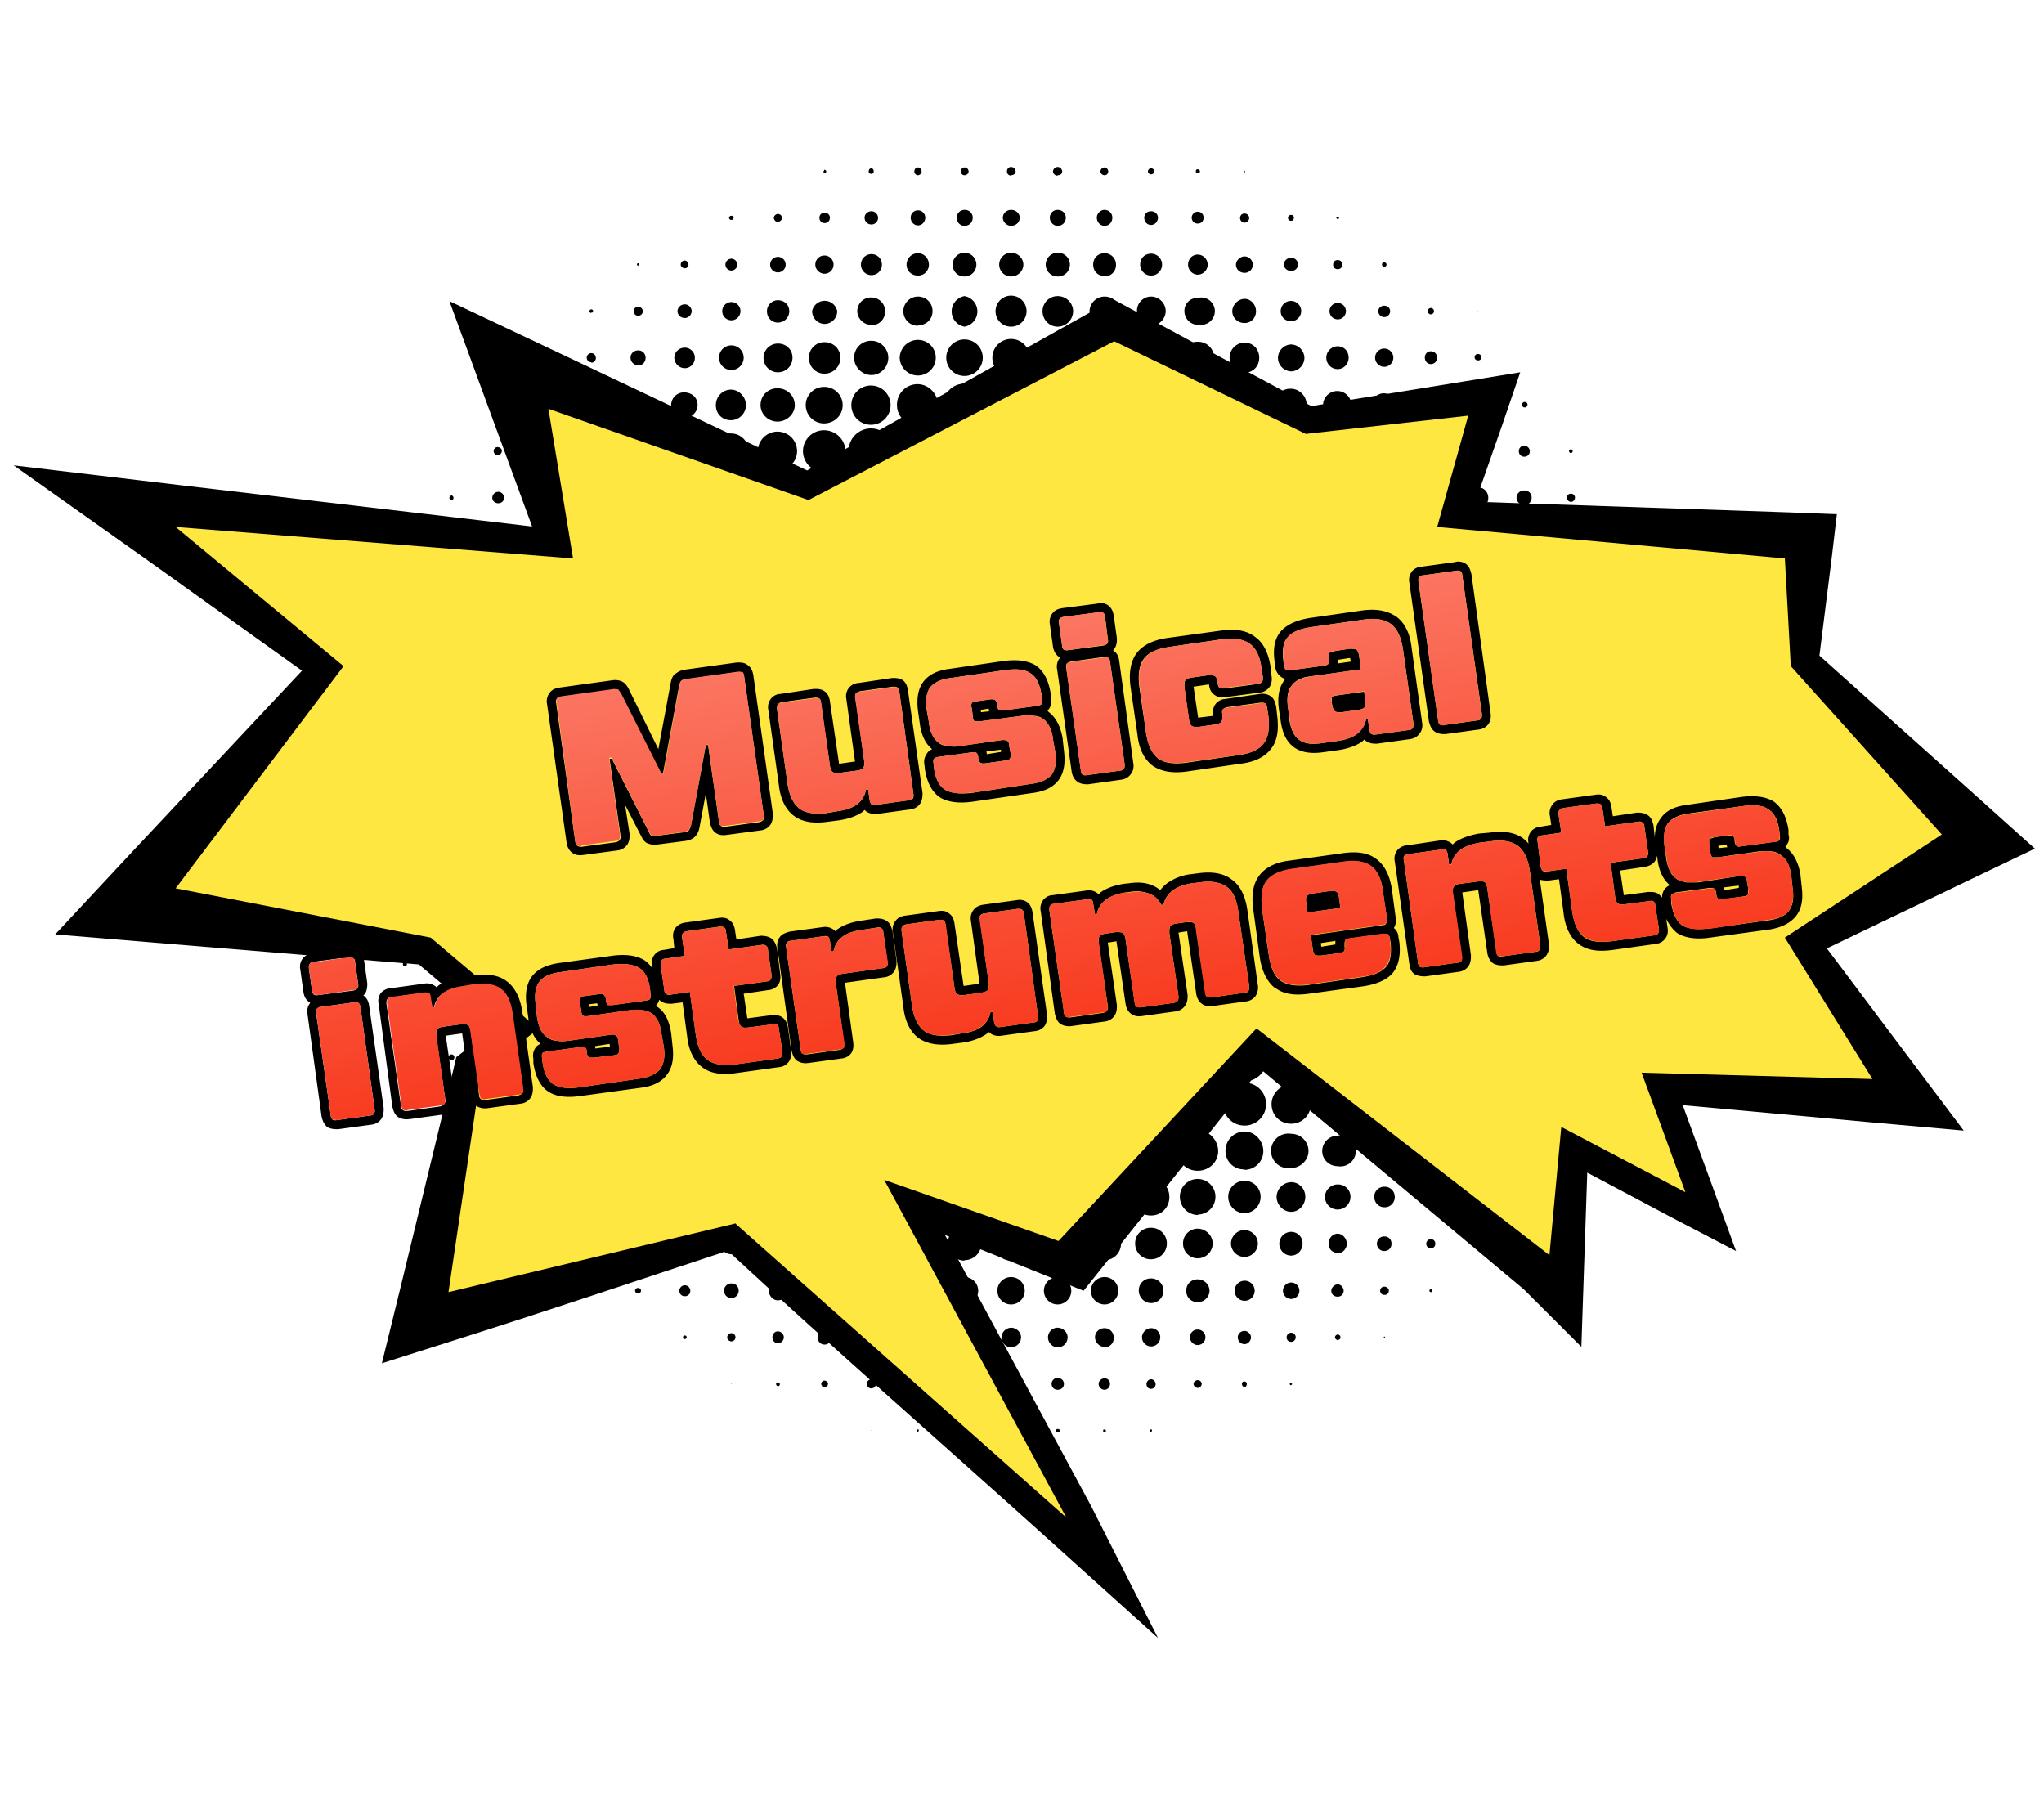 <svg xmlns="http://www.w3.org/2000/svg" viewBox="0 0 448 395" width="448" height="395" fill="none"><path fill="#000" d="M180.7 37.9c.2 0 .4-.1.4-.3 0-.2-.2-.4-.4-.4l-.2.4c0 .2 0 .3.2.3Zm10.3.2c.3 0 .5-.2.5-.5 0-.4-.2-.7-.5-.7-.4 0-.6.3-.6.7 0 .3.2.5.6.5Zm10.2.3c.4 0 .8-.4.8-.8 0-.5-.4-.9-.8-.9-.5 0-.8.4-.8.9a.8.8 0 0 0 .8.8Zm10.2 0c.5 0 .9-.4.9-.8a.9.9 0 0 0-.9-.9c-.5 0-.8.4-.8.9 0 .4.3.8.8.8Zm10.2 0c.5 0 1-.3 1-.8s-.4-1-1-1-.9.5-.9 1 .4.9 1 .9Zm10.2 0c.6 0 1-.3 1-.8s-.4-1-1-1a1 1 0 0 0-1 1c0 .5.5.9 1 .9Zm10.3 0c.5 0 .8-.4.8-.8a.9.9 0 0 0-.8-.9c-.5 0-.9.4-.9.9 0 .4.4.8.9.8Zm10.2-.2c.4 0 .7-.3.7-.6 0-.4-.3-.7-.7-.7-.4 0-.7.3-.7.7 0 .3.3.6.7.6Zm10.2-.2c.3 0 .5-.2.5-.4a.5.5 0 0 0-.5-.5c-.3 0-.4.2-.4.5 0 .2.1.4.4.4Zm10.3-.2.1-.2-.1-.2c-.1 0-.2 0-.2.2 0 0 0 .2.2.2ZM160.3 48.2c.3 0 .5-.2.5-.5a.4.4 0 0 0-.5-.4c-.3 0-.5.2-.5.4 0 .3.2.5.5.5Zm10.2.4a.9.9 0 0 0 .9-.9.9.9 0 0 0-1-.8 1 1 0 0 0-.8.8c0 .5.5 1 .9 1Zm10.2.3c.7 0 1.2-.5 1.2-1.2 0-.6-.5-1.1-1.2-1.1-.6 0-1.1.5-1.1 1.1 0 .7.5 1.2 1.1 1.2Zm10.3.3a1.4 1.4 0 1 0 0-2.9c-.8 0-1.5.6-1.5 1.4 0 .9.7 1.5 1.5 1.5Zm10.2.2c.9 0 1.6-.8 1.6-1.7a1.6 1.6 0 0 0-1.6-1.6c-1 0-1.6.8-1.6 1.6 0 .9.7 1.7 1.6 1.7Zm10.2.1c1 0 1.8-.7 1.8-1.8a1.7 1.7 0 0 0-1.8-1.7c-1 0-1.7.8-1.7 1.7 0 1 .7 1.8 1.7 1.8Zm10.2 0c1 0 1.9-.7 1.9-1.8 0-1-.9-1.7-1.9-1.7-1 0-1.8.8-1.8 1.7 0 1 .9 1.8 1.8 1.8Zm10.2 0c1 0 1.8-.7 1.8-1.8 0-1-.8-1.7-1.8-1.7s-1.7.8-1.7 1.7c0 1 .8 1.8 1.7 1.8Zm10.3 0c1 0 1.7-.8 1.7-1.8s-.8-1.7-1.7-1.7-1.7.8-1.7 1.7.7 1.8 1.7 1.8Zm10.2-.2c.8 0 1.5-.7 1.5-1.6 0-.8-.7-1.4-1.5-1.4-.9 0-1.5.6-1.5 1.4 0 .9.6 1.6 1.5 1.6Zm10.2-.3c.8 0 1.3-.5 1.3-1.3 0-.7-.5-1.3-1.3-1.3-.7 0-1.3.6-1.3 1.3 0 .8.6 1.3 1.3 1.3Zm10.3-.2c.5 0 1-.5 1-1 0-.6-.5-1-1-1-.6 0-1 .4-1 1 0 .5.4 1 1 1Zm10.2-.4c.3 0 .6-.2.6-.7a.6.6 0 0 0-.6-.6c-.4 0-.7.3-.7.6 0 .5.3.7.7.7Zm10.2-.4c.2 0 .3-.1.3-.3 0 0-.1-.2-.3-.2-.2 0-.3.1-.3.2 0 .2.2.3.3.3ZM139.9 58.3a.3.3 0 0 0 .2-.3c0-.2 0-.3-.2-.3s-.3.1-.3.3c0 .1.1.2.3.2Zm10.2.5c.5 0 .8-.4.8-.8a.9.9 0 0 0-.8-.9.9.9 0 0 0-.9.9c0 .4.4.8.9.8Zm10.2.5c.7 0 1.3-.6 1.3-1.3 0-.7-.6-1.3-1.3-1.3s-1.3.6-1.3 1.3c0 .7.6 1.3 1.3 1.3Zm10.2.4c1 0 1.7-.8 1.7-1.7a1.7 1.7 0 1 0-3.4 0c0 1 .8 1.7 1.7 1.7Zm10.2.3a2 2 0 0 0 2-2 2 2 0 0 0-2-2 2 2 0 0 0-2 2c0 1.1 1 2 2 2Zm10.3.3c1.3 0 2.3-1 2.3-2.3s-1-2.3-2.3-2.3a2.3 2.3 0 0 0-2.3 2.3 2.3 2.3 0 0 0 2.3 2.3Zm10.2.1c1.4 0 2.4-1.1 2.4-2.4 0-1.3-1-2.5-2.4-2.5a2.5 2.5 0 0 0-2.5 2.5c0 1.4 1.1 2.4 2.5 2.4Zm10.2.2c1.5 0 2.6-1.2 2.6-2.6a2.6 2.6 0 0 0-2.6-2.6 2.6 2.6 0 0 0-2.6 2.6c0 1.5 1.1 2.6 2.6 2.6Zm10.2 0c1.5 0 2.7-1.2 2.7-2.6 0-1.4-1.2-2.6-2.7-2.6A2.6 2.6 0 0 0 219 58a2.6 2.6 0 0 0 2.6 2.6Zm10.2 0a2.6 2.6 0 0 0 2.7-2.6 2.6 2.6 0 0 0-2.7-2.6 2.6 2.6 0 0 0-2.6 2.6 2.6 2.6 0 0 0 2.6 2.6Zm10.3 0a2.5 2.5 0 0 0 2.5-2.6 2.5 2.5 0 0 0-2.5-2.5c-1.5 0-2.5 1.1-2.5 2.5s1 2.5 2.5 2.5Zm10.2-.2a2.4 2.4 0 0 0 2.4-2.4 2.4 2.4 0 0 0-2.4-2.4c-1.4 0-2.4 1-2.4 2.4a2.4 2.4 0 0 0 2.4 2.4Zm10.2-.2c1.2 0 2.2-1 2.2-2.2 0-1.2-1-2.2-2.2-2.2s-2.1 1-2.1 2.2c0 1.2 1 2.2 2.1 2.2Zm10.3-.4c1 0 1.8-.8 1.8-1.8s-.9-1.8-1.8-1.8-1.9.8-1.9 1.8.8 1.8 1.9 1.8Zm10.2-.4c.8 0 1.5-.6 1.5-1.4 0-.9-.7-1.5-1.5-1.5s-1.6.6-1.6 1.5c0 .8.8 1.4 1.6 1.4Zm10.2-.4c.6 0 1-.4 1-1s-.4-1-1-1-1 .4-1 1 .4 1 1 1Zm10.2-.5c.3 0 .5-.3.5-.5a.5.5 0 0 0-.5-.5c-.3 0-.5.2-.5.5 0 .2.2.5.5.5Zm-173.8 10c.3 0 .4 0 .4-.3 0-.2-.1-.4-.4-.4-.2 0-.4.2-.4.4s.2.4.4.4Zm10.3.7c.5 0 1-.4 1-1 0-.5-.5-1-1-1a1 1 0 0 0-1 1c0 .6.4 1 1 1Zm10.2.5c.8 0 1.5-.7 1.5-1.5s-.7-1.5-1.5-1.5c-.9 0-1.6.7-1.6 1.5s.7 1.5 1.6 1.5Zm10.2.5c1.1 0 2-.9 2-2a2 2 0 0 0-4 0c0 1.1.9 2 2 2Zm10.2.5c1.4 0 2.5-1.1 2.5-2.5s-1.1-2.4-2.5-2.4a2.4 2.4 0 0 0-2.4 2.4c0 1.4 1 2.5 2.4 2.5Zm10.2.3a2.8 2.8 0 0 0 2.8-2.8 2.8 2.8 0 0 0-5.5 0 2.8 2.8 0 0 0 2.7 2.8Zm10.3.3a3 3 0 0 0 3-3.1 3 3 0 0 0-3-3 3 3 0 0 0-3.1 3c0 1.6 1.4 3 3 3Zm10.2 0c1.8 0 3.2-1.3 3.2-3.1S203 65 201.2 65a3.2 3.2 0 0 0-3.2 3.2c0 1.8 1.4 3.2 3.2 3.2Zm10.2.3a3.4 3.4 0 0 0 0-6.7 3.4 3.4 0 0 0 0 6.7Zm10.2 0a3.4 3.4 0 0 0 0-6.8 3.4 3.4 0 0 0-3.4 3.4c0 1.9 1.5 3.4 3.4 3.4Zm10.2 0a3.4 3.4 0 0 0 3.4-3.4c0-1.8-1.5-3.3-3.4-3.3a3.3 3.3 0 0 0-3.3 3.3c0 1.9 1.5 3.4 3.3 3.4Zm10.3-.1a3.3 3.3 0 0 0 3.3-3.3c0-1.9-1.5-3.2-3.3-3.2a3.3 3.3 0 0 0-3.3 3.2c0 1.7 1.5 3.3 3.3 3.3Zm10.2-.1c1.7 0 3.2-1.5 3.2-3.2 0-1.8-1.5-3.2-3.2-3.2a3.1 3.1 0 0 0-3.1 3.2c0 1.6 1.4 3.2 3 3.2Zm10.2-.3a3 3 0 1 0 0-5.8 2.8 2.8 0 0 0-2.9 2.9 3 3 0 0 0 3 3Zm10.3-.3c1.4 0 2.5-1.1 2.5-2.6 0-1.4-1.1-2.7-2.5-2.7s-2.7 1.3-2.7 2.7c0 1.5 1.2 2.6 2.7 2.6Zm10.2-.4c1.2 0 2.2-1 2.2-2.2a2.2 2.2 0 0 0-4.5 0c0 1.3 1 2.2 2.3 2.2Zm10.2-.4c1 0 1.8-.8 1.8-1.8a1.8 1.8 0 0 0-1.8-1.8c-1 0-1.8.8-1.8 1.8s.8 1.8 1.8 1.8Zm10.2-.5c.7 0 1.3-.6 1.3-1.3 0-.7-.6-1.2-1.3-1.2-.7 0-1.3.5-1.3 1.2s.6 1.3 1.3 1.3Zm10.2-.6c.4 0 .7-.3.7-.7a.7.7 0 0 0-.7-.7c-.3 0-.7.3-.7.7 0 .4.4.7.7.7Zm10.3-.6v-.1h-.1ZM119.4 78.8a.4.4 0 0 0 .4-.4c0-.2-.2-.3-.4-.3a.4.4 0 0 0-.4.3c0 .2.2.4.4.4Zm10.2.7c.6 0 1-.5 1-1 0-.6-.4-1.1-1-1.1a1 1 0 0 0-1 1c0 .6.5 1 1 1Zm10.3.6c.9 0 1.6-.7 1.6-1.7 0-.9-.7-1.6-1.6-1.6-1 0-1.7.7-1.7 1.6s.8 1.7 1.7 1.7Zm10.2.6c1.2 0 2.2-1 2.2-2.3 0-1.2-1-2.2-2.2-2.2-1.3 0-2.3 1-2.3 2.2 0 1.2 1 2.3 2.3 2.3Zm10.2.4a2.7 2.7 0 0 0 2.7-2.7c0-1.5-1.2-2.7-2.7-2.7s-2.7 1.2-2.7 2.7 1.2 2.7 2.7 2.7Zm10.2.5c1.8 0 3.2-1.4 3.2-3.2s-1.4-3.1-3.2-3.1a3.1 3.1 0 0 0 0 6.3Zm10.2.3c2 0 3.5-1.6 3.5-3.5s-1.5-3.4-3.5-3.4c-1.9 0-3.4 1.5-3.4 3.4 0 2 1.5 3.5 3.4 3.5Zm10.3.3c2 0 3.7-1.7 3.7-3.8 0-2-1.7-3.7-3.7-3.7a3.7 3.7 0 0 0-3.8 3.7c0 2 1.7 3.8 3.8 3.8Zm10.2.1a3.9 3.9 0 0 0 3.9-3.9 3.9 3.9 0 0 0-3.9-3.9 4 4 0 0 0-4 4 4 4 0 0 0 4 3.8Zm10.2.1a4 4 0 0 0 4-4 4 4 0 0 0-4-4 4 4 0 0 0-4 4 4 4 0 0 0 4 4Zm10.2.1a4.1 4.1 0 0 0 0-8.2 4.1 4.1 0 0 0 0 8.2Zm10.2 0a4 4 0 0 0 4.1-4 4 4 0 0 0-4-4.1 4 4 0 0 0-4 4 4 4 0 0 0 4 4Zm10.3 0a4 4 0 0 0 4-4 4 4 0 0 0-4-4.1 4 4 0 0 0-4 4 4 4 0 0 0 4 4Zm10.2-.3a3.8 3.8 0 0 0 3.8-3.8 3.8 3.8 0 0 0-3.8-3.8 3.8 3.8 0 0 0 0 7.6Zm10.2-.2c2 0 3.6-1.6 3.6-3.6s-1.6-3.5-3.6-3.5-3.5 1.5-3.5 3.5a3.5 3.5 0 0 0 3.5 3.6Zm10.3-.3c1.8 0 3.2-1.4 3.2-3.3s-1.4-3.3-3.2-3.3a3.3 3.3 0 0 0 0 6.6Zm10.2-.3a3 3 0 0 0 2.9-3 3 3 0 0 0-3-2.9 3 3 0 0 0-2.8 3 3 3 0 0 0 2.9 2.9Zm10.2-.5c1.3 0 2.4-1.1 2.4-2.5s-1-2.5-2.4-2.5a2.5 2.5 0 0 0-2.5 2.5c0 1.4 1.1 2.5 2.5 2.5Zm10.2-.5c1.1 0 2-.9 2-2s-.9-2-2-2-2 .9-2 2 .9 2 2 2Zm10.2-.6c.8 0 1.4-.6 1.4-1.4 0-.8-.6-1.4-1.4-1.4s-1.3.6-1.3 1.4c0 .8.6 1.4 1.3 1.4ZM324 79a.7.7 0 0 0 .7-.7.7.7 0 0 0-.7-.7.7.7 0 0 0-.8.7c0 .4.3.7.8.7Zm10.2-.6a.3.3 0 0 0 0-.2v.2ZM109 89c.2 0 .3-.1.3-.2 0-.2 0-.3-.2-.3-.1 0-.2.1-.2.3 0 0 0 .2.2.2Zm10.3.7c.6 0 1-.4 1-1 0-.5-.4-1-1-1a1 1 0 0 0-1 1c0 .6.5 1 1 1Zm10.2.7a1.7 1.7 0 1 0 0-3.3c-.9 0-1.6.8-1.6 1.7 0 .9.7 1.6 1.6 1.6Zm10.3.6c1.3 0 2.3-1 2.3-2.2 0-1.2-1-2.4-2.3-2.4-1.4 0-2.3 1.1-2.3 2.4s1 2.2 2.3 2.2Zm10.2.6c1.6 0 2.9-1.3 2.9-2.8 0-1.7-1.3-2.8-3-2.8a2.8 2.8 0 0 0-2.8 2.8c0 1.5 1.3 2.8 2.9 2.8Zm10.2.5c1.8 0 3.3-1.5 3.3-3.3 0-1.8-1.5-3.4-3.3-3.4-1.8 0-3.3 1.5-3.3 3.4s1.4 3.3 3.3 3.3Zm10.2.3c2 0 3.8-1.6 3.8-3.6 0-2.1-1.7-3.7-3.8-3.7s-3.7 1.6-3.7 3.7c0 2 1.7 3.6 3.7 3.6Zm10.2.4c2.3 0 4.1-1.8 4.1-4s-1.8-4-4-4a4 4 0 0 0-4.1 4 4 4 0 0 0 4 4Zm10.3.3a4.3 4.3 0 1 0 0-8.6c-2.4 0-4.3 1.9-4.3 4.3s1.9 4.3 4.3 4.3Zm10.2.1c2.5 0 4.5-2 4.5-4.4 0-2.4-2-4.6-4.5-4.6a4.5 4.5 0 0 0-4.5 4.6c0 2.5 2 4.4 4.5 4.4Zm10.2.2c2.6 0 4.7-2 4.7-4.6 0-2.6-2.1-4.7-4.7-4.7-2.5 0-4.6 2.1-4.6 4.7s2 4.6 4.6 4.6Zm10.2 0c2.6 0 4.7-2 4.7-4.6a4.7 4.7 0 1 0-9.3 0c0 2.6 2 4.6 4.6 4.6Zm10.2 0c2.6 0 4.7-2 4.7-4.6 0-2.6-2-4.7-4.7-4.7s-4.6 2.1-4.6 4.7 2 4.6 4.6 4.6Zm10.3 0a4.6 4.6 0 0 0 4.6-4.6c0-2.6-2-4.6-4.6-4.6a4.6 4.6 0 0 0-4.6 4.6c0 2.6 2 4.6 4.6 4.6Zm10.2-.2a4.4 4.4 0 1 0 0-8.9c-2.5 0-4.4 2-4.4 4.5s2 4.4 4.4 4.4Zm10.2-.2c2.4 0 4.2-2 4.2-4.2 0-2.3-1.8-4.3-4.2-4.3-2.3 0-4.2 2-4.2 4.3s2 4.2 4.2 4.2Zm10.3-.3a4 4 0 0 0 0-7.8 4 4 0 0 0-4 3.9 3.9 3.9 0 0 0 4 3.9Zm10.2-.4a3.5 3.5 0 0 0 3.5-3.5c0-2-1.6-3.6-3.5-3.6a3.5 3.5 0 0 0-3.6 3.6c0 2 1.6 3.5 3.6 3.5Zm10.2-.5a3 3 0 0 0 3.1-3c0-1.7-1.4-3.1-3.1-3.1-1.7 0-3.1 1.4-3.1 3s1.4 3.1 3.1 3.1Zm10.2-.5c1.4 0 2.6-1.2 2.6-2.5 0-1.5-1.2-2.6-2.6-2.6a2.6 2.6 0 0 0-2.6 2.6c0 1.3 1.2 2.5 2.6 2.5Zm10.2-.5c1.2 0 2-1 2-2a2 2 0 0 0-2-2.1 2 2 0 0 0-2 2c0 1.1 1 2 2 2ZM324 90c.7 0 1.3-.6 1.3-1.3 0-.8-.6-1.4-1.3-1.4s-1.4.6-1.4 1.4c0 .7.6 1.3 1.4 1.3Zm10.2-.7c.3 0 .6-.3.6-.6 0-.4-.3-.6-.6-.6s-.6.2-.6.6c0 .3.2.6.6.6ZM109 99.8c.6 0 1-.5 1-1 0-.4-.4-.8-1-.8-.4 0-.8.4-.8.9 0 .4.4.9.9.9Zm10.3.6c.9 0 1.5-.7 1.5-1.5 0-.9-.6-1.5-1.5-1.5-.8 0-1.5.6-1.5 1.5s.7 1.5 1.5 1.5Zm10.2.7c1.3 0 2.3-1 2.3-2.2 0-1.2-1-2.3-2.3-2.3-1.3 0-2.2 1-2.2 2.3 0 1.2 1 2.2 2.2 2.2Zm10.3.7a2.9 2.9 0 0 0 2.8-3c0-1.5-1.3-2.8-2.8-2.8a2.9 2.9 0 0 0-2.9 2.9c0 1.6 1.3 2.9 2.8 2.9Zm10.2.5a3.4 3.4 0 0 0 3.4-3.4 3.4 3.4 0 0 0-3.4-3.4 3.4 3.4 0 0 0-3.4 3.4 3.4 3.4 0 0 0 3.4 3.4Zm10.2.5c2.1 0 3.9-1.7 3.9-4a3.9 3.9 0 0 0-3.9-3.8 3.9 3.9 0 0 0 0 7.8Zm10.2.3c2.4 0 4.3-1.9 4.3-4.2 0-2.4-1.9-4.3-4.3-4.3s-4.3 2-4.3 4.3a4.3 4.3 0 0 0 4.3 4.2Zm10.2.4c2.6 0 4.7-2.1 4.7-4.6 0-2.5-2.1-4.6-4.7-4.6-2.5 0-4.6 2-4.6 4.6 0 2.5 2.1 4.6 4.6 4.6Zm10.3.2A4.9 4.9 0 1 0 186 99a4.8 4.8 0 0 0 4.9 4.8Zm10.2.3a5 5 0 0 0 5-5.1 5 5 0 0 0-10.1 0 5 5 0 0 0 5.1 5ZM211.4 104.1c2.9 0 5.2-2.3 5.2-5.2a5.2 5.2 0 0 0-5.2-5.2 5.2 5.2 0 0 0-5.2 5.2 5.2 5.2 0 0 0 5.2 5.2Z"/><path fill="#000" d="M221.6 104.1a5.2 5.2 0 0 0 5.2-5.2 5.2 5.2 0 0 0-5.2-5.2c-2.9 0-5.2 2.3-5.2 5.2s2.4 5.2 5.2 5.2Z"/><path fill="#000" d="M231.8 104.1a5.2 5.2 0 0 0 5.3-5.2 5.2 5.2 0 0 0-5.3-5.2 5.2 5.2 0 0 0-5.2 5.2 5.2 5.2 0 0 0 5.2 5.2Z"/><path fill="#000" d="M242 104c3 0 5.2-2.2 5.2-5.1s-2.3-5.2-5.1-5.2a5.1 5.1 0 0 0-5.2 5.2c0 2.8 2.3 5.1 5.2 5.1Zm10.3-.1a5 5 0 0 0 5-5 5 5 0 0 0-5-5 5 5 0 0 0-5 5 5 5 0 0 0 5 5Zm10.2-.2a4.8 4.8 0 1 0 0-9.6 4.8 4.8 0 0 0-4.7 4.8c0 2.6 2 4.8 4.7 4.8Zm10.3-.4c2.4 0 4.4-2 4.4-4.4s-2-4.5-4.4-4.5c-2.5 0-4.5 2-4.5 4.5s2 4.4 4.5 4.4Zm10.2-.3c2.2 0 4-1.9 4-4.1a4 4 0 0 0-4-4 4 4 0 0 0-4 4 4 4 0 0 0 4 4Zm10.2-.5a3.7 3.7 0 0 0 0-7.3c-2 0-3.6 1.7-3.6 3.7s1.6 3.6 3.6 3.6Zm10.2-.5c1.7 0 3.1-1.4 3.1-3.1a3.1 3.1 0 0 0-3-3.2c-1.8 0-3.3 1.4-3.3 3.2s1.5 3.1 3.2 3.1Zm10.2-.6a2.5 2.5 0 0 0 2.5-2.5c0-1.4-1-2.6-2.5-2.6s-2.5 1.2-2.5 2.6a2.5 2.5 0 0 0 2.5 2.5Zm10.3-.6a2 2 0 0 0 1.9-2c0-1-.9-1.8-2-1.8a2 2 0 0 0 0 3.8Zm10.2-.7c.7 0 1.2-.5 1.2-1.2s-.6-1.2-1.2-1.2c-.7 0-1.2.5-1.2 1.2s.5 1.2 1.2 1.2Zm10.2-.8c.2 0 .4-.2.4-.4 0-.3-.2-.4-.4-.4s-.4.1-.4.4c0 .2.2.4.4.4ZM99 109.6c.2 0 .4-.2.4-.5 0-.2-.2-.5-.4-.5-.3 0-.5.3-.5.5 0 .3.2.5.5.5Zm10.2.7c.7 0 1.3-.5 1.3-1.2s-.6-1.3-1.3-1.3c-.7 0-1.3.6-1.3 1.3 0 .7.6 1.2 1.3 1.2Zm10.2.8a2 2 0 1 0 0-4 2 2 0 0 0-2 2c0 1.1.9 2 2 2Zm10.2.7a2.7 2.7 0 0 0 2.7-2.7c0-1.5-1.2-2.7-2.7-2.7-1.5 0-2.6 1.2-2.6 2.7s1.2 2.7 2.6 2.7Zm10.3.6a3.4 3.4 0 0 0 3.3-3.3c0-1.9-1.5-3.3-3.3-3.3-1.9 0-3.4 1.5-3.4 3.3s1.5 3.3 3.4 3.3Zm10.2.6a3.9 3.9 0 1 0-3.9-4 3.9 3.9 0 0 0 3.9 4Zm10.2.4c2.4 0 4.3-1.9 4.3-4.3 0-2.5-2-4.3-4.3-4.3a4.3 4.3 0 0 0-4.3 4.3c0 2.4 2 4.3 4.3 4.3Zm10.2.5a4.8 4.8 0 0 0 4.8-4.8c0-2.7-2.1-4.7-4.8-4.7-2.7 0-4.7 2-4.7 4.7s2.1 4.8 4.7 4.8Zm10.2.3a5.1 5.1 0 0 0 5.2-5.1c0-2.9-2.3-5-5.2-5s-5 2.2-5 5 2.2 5 5 5Z"/><path fill="#000" d="M191 114.4c2.9 0 5.3-2.3 5.3-5.3s-2.4-5.3-5.3-5.3-5.4 2.4-5.4 5.3c0 3 2.4 5.3 5.4 5.3Z"/><path fill="#000" d="M201.2 114.6c3 0 5.5-2.5 5.5-5.5s-2.5-5.5-5.5-5.5-5.5 2.5-5.5 5.5 2.4 5.5 5.5 5.5Z"/><path fill="#000" d="M211.4 114.8c3.1 0 5.7-2.6 5.7-5.7 0-3.2-2.6-5.6-5.7-5.6a5.7 5.7 0 0 0-5.6 5.6c0 3 2.5 5.7 5.6 5.7Z"/><path fill="#000" d="M221.6 114.8c3.2 0 5.8-2.6 5.8-5.7 0-3.2-2.6-5.7-5.8-5.7a5.6 5.6 0 0 0-5.6 5.7c0 3.1 2.5 5.7 5.6 5.7Z"/><path fill="#000" d="M231.8 114.8a5.7 5.7 0 0 0 5.7-5.7c0-3.2-2.5-5.6-5.7-5.6a5.6 5.6 0 0 0-5.6 5.6c0 3 2.5 5.7 5.6 5.7Z"/><path fill="#000" d="M242 114.7c3.2 0 5.7-2.5 5.7-5.6 0-3.1-2.5-5.6-5.6-5.6a5.6 5.6 0 0 0 0 11.2Z"/><path fill="#000" d="M252.3 114.5c3 0 5.5-2.4 5.5-5.4 0-3-2.5-5.4-5.5-5.4a5.4 5.4 0 0 0-5.4 5.4c0 3 2.4 5.4 5.4 5.4Z"/><path fill="#000" d="M262.5 114.3a5.2 5.2 0 0 0 5.3-5.2c0-3-2.4-5.2-5.3-5.2a5.2 5.2 0 0 0-5.2 5.2c0 2.8 2.3 5.2 5.2 5.2Zm10.3-.3a5 5 0 0 0 4.8-5 4.9 4.9 0 0 0-4.8-4.8 5 5 0 0 0-5 4.9 5 5 0 0 0 5 5Zm10.2-.4a4.5 4.5 0 0 0 4.5-4.5 4.5 4.5 0 0 0-4.5-4.6 4.6 4.6 0 1 0 0 9.1Zm10.2-.4c2.2 0 4-1.9 4-4.1a4 4 0 0 0-4-4 4.1 4.1 0 0 0-4.1 4c0 2.2 1.9 4.1 4.1 4.1Zm10.2-.5c2 0 3.6-1.6 3.6-3.6a3.6 3.6 0 0 0-3.6-3.6c-2 0-3.6 1.6-3.6 3.6s1.6 3.6 3.6 3.6Zm10.2-.6a3 3 0 0 0 3-3 3 3 0 0 0-3-3 3 3 0 0 0-3 3 3 3 0 0 0 3 3Zm10.3-.6c1.3 0 2.3-1 2.3-2.4 0-1.3-1-2.3-2.3-2.3-1.3 0-2.4 1-2.4 2.3 0 1.3 1 2.4 2.4 2.4Zm10.2-.8a1.6 1.6 0 0 0 1.6-1.6c0-1-.7-1.6-1.6-1.6-1 0-1.7.7-1.7 1.6s.8 1.6 1.7 1.6Zm10.2-.7c.5 0 .9-.4.9-1 0-.4-.4-.8-.9-.8s-.9.4-.9.9c0 .4.4.9 1 .9Zm10.2-.9ZM99 120.2a.9.9 0 0 0 .9-1 1 1 0 0 0-1-.8c-.4 0-.8.4-.8.9s.4 1 .9 1Zm10.2.8c1 0 1.7-.7 1.7-1.7 0-.9-.8-1.7-1.7-1.7-1 0-1.7.8-1.7 1.7 0 1 .8 1.7 1.7 1.7Zm10.2.7c1.4 0 2.5-1 2.5-2.4a2.4 2.4 0 0 0-5 0c0 1.4 1.2 2.4 2.5 2.4Zm10.2.7c1.8 0 3.2-1.4 3.2-3.1 0-1.7-1.4-3.1-3.2-3.1a3.1 3.1 0 0 0-3.1 3c0 1.8 1.4 3.2 3.1 3.2Zm10.3.6a3.7 3.7 0 0 0 3.7-3.7c0-2.1-1.7-3.7-3.7-3.7a3.7 3.7 0 0 0-3.8 3.7c0 2 1.7 3.7 3.8 3.7Zm10.2.6a4.3 4.3 0 0 0 4.3-4.3c0-2.4-2-4.3-4.3-4.3a4.3 4.3 0 0 0-4.3 4.3c0 2.3 1.9 4.3 4.3 4.3Zm10.2.5c2.6 0 4.7-2.2 4.7-4.8 0-2.6-2-4.8-4.7-4.8a4.8 4.8 0 0 0 0 9.6Zm10.2.4a5.2 5.2 0 0 0 5.2-5.2c0-2.9-2.3-5.1-5.2-5.1s-5.2 2.3-5.2 5.1 2.4 5.2 5.2 5.2Z"/><path fill="#000" d="M180.7 124.8a5.5 5.5 0 0 0 5.5-5.5 5.5 5.5 0 0 0-11 0c0 3 2.5 5.5 5.5 5.5Z"/><path fill="#000" d="M191 125.1c3.1 0 5.7-2.6 5.7-5.8 0-3.2-2.6-5.8-5.7-5.8a5.8 5.8 0 0 0-5.8 5.8c0 3.2 2.6 5.8 5.8 5.8Z"/><path fill="#000" d="M201.2 125.2a5.9 5.9 0 0 0 6-5.9c0-3.3-2.7-5.9-6-5.9s-6 2.7-6 5.9a6 6 0 0 0 6 6Z"/><path fill="#000" d="M211.4 125.4c3.4 0 6-2.8 6-6.1s-2.6-6-6-6a6 6 0 0 0-6 6c0 3.3 2.7 6 6 6Z"/><path fill="#000" d="M221.6 125.4a6.1 6.1 0 0 0 0-12.2c-3.3 0-6 2.8-6 6 0 3.4 2.7 6.2 6 6.2Z"/><path fill="#000" d="M231.8 125.4c3.4 0 6.2-2.8 6.2-6.1 0-3.4-2.8-6-6.2-6a6.1 6.1 0 0 0 0 12Z"/><path fill="#000" d="M242 125.3a6 6 0 0 0 6-6 6 6 0 0 0-6-6 6 6 0 0 0-5.9 6 6 6 0 0 0 6 6Z"/><path fill="#000" d="M252.3 125.2c3.2 0 5.8-2.7 5.8-6s-2.6-5.7-5.8-5.7a5.8 5.8 0 0 0-5.9 5.8c0 3.2 2.7 5.9 5.9 5.9Z"/><path fill="#000" d="M262.5 124.9a5.6 5.6 0 0 0 5.6-5.6c0-3-2.5-5.6-5.6-5.6a5.5 5.5 0 0 0-5.6 5.6c0 3 2.5 5.6 5.6 5.6Z"/><path fill="#000" d="M272.8 124.6c2.9 0 5.3-2.3 5.3-5.3s-2.4-5.3-5.3-5.3a5.3 5.3 0 1 0 0 10.6Z"/><path fill="#000" d="M283 124.4c2.7 0 5-2.3 5-5.1s-2.3-5-5-5-5 2.3-5 5c0 2.6 2.2 5 5 5Zm10.2-.6c2.5 0 4.5-2 4.5-4.5s-2-4.5-4.5-4.5a4.5 4.5 0 0 0 0 9Zm10.2-.5a4 4 0 0 0 4-4c0-2.2-1.8-4-4-4s-4 1.8-4 4 1.8 4 4 4Zm10.2-.6c2 0 3.5-1.5 3.5-3.4s-1.6-3.4-3.5-3.4a3.4 3.4 0 0 0-3.4 3.4 3.4 3.4 0 0 0 3.4 3.4Zm10.3-.6a2.8 2.8 0 1 0 0-5.6 2.8 2.8 0 0 0-2.8 2.8 2.8 2.8 0 0 0 2.8 2.8Zm10.2-.7c1 0 2-1 2-2.1s-.9-2-2-2a2 2 0 0 0-2 2c0 1.1.9 2 2 2Zm10.2-.8c.7 0 1.3-.6 1.3-1.3 0-.7-.6-1.2-1.3-1.2-.7 0-1.3.5-1.3 1.2s.6 1.3 1.3 1.3Zm10.2-.9c.2 0 .4-.1.4-.4 0-.2-.2-.4-.4-.4a.4.4 0 0 0-.4.4c0 .3.2.4.4.4ZM88.8 130l.3-.3c0-.2-.2-.4-.3-.4-.2 0-.4.2-.4.4 0 .1.2.3.4.3Zm10.2.9c.6 0 1.2-.6 1.2-1.2 0-.7-.6-1.2-1.2-1.2-.7 0-1.2.5-1.2 1.2 0 .6.5 1.2 1.2 1.2Zm10.2.8a2 2 0 0 0 2-2 2 2 0 0 0-2-2c-1.2 0-2 .8-2 2s.9 2 2 2Zm10.2.8a2.8 2.8 0 0 0 2.8-2.8c0-1.5-1.3-2.8-2.8-2.8a2.8 2.8 0 0 0-2.8 2.8c0 1.6 1.3 2.8 2.8 2.8Zm10.2.6c2 0 3.5-1.5 3.5-3.4a3.5 3.5 0 0 0-3.5-3.5c-2 0-3.4 1.6-3.4 3.5s1.5 3.4 3.4 3.4Zm10.3.6a4 4 0 0 0 4-4c0-2.3-1.8-4.1-4-4.1-2.3 0-4.1 1.8-4.1 4s1.8 4 4 4Zm10.2.6c2.5 0 4.6-2.1 4.6-4.6 0-2.5-2-4.7-4.6-4.7-2.6 0-4.6 2-4.6 4.7 0 2.6 2 4.6 4.6 4.6Zm10.2.5c2.8 0 5.1-2.3 5.1-5.1s-2.3-5.1-5-5.1-5.2 2.2-5.2 5a5 5 0 0 0 5.1 5.2Z"/><path fill="#000" d="M170.5 135c3 0 5.5-2.4 5.5-5.4 0-3-2.5-5.5-5.5-5.5s-5.5 2.4-5.5 5.5a5.5 5.5 0 0 0 5.5 5.4Z"/><path fill="#000" d="M180.7 135.3c3.3 0 5.8-2.5 5.8-5.7s-2.5-5.8-5.8-5.8a5.8 5.8 0 0 0-5.8 5.8c0 3.2 2.6 5.7 5.8 5.7Z"/><path fill="#000" d="M191 135.7c3.3 0 6-2.8 6-6.1s-2.7-6.1-6-6.1a6.1 6.1 0 0 0 0 12.2Z"/><path fill="#000" d="M201.2 135.7a6.2 6.2 0 1 0 0-12.4 6.2 6.2 0 0 0-6.2 6.3c0 3.4 2.8 6.1 6.2 6.1Z"/><path fill="#000" d="M211.4 135.9c3.5 0 6.3-2.8 6.3-6.3s-2.8-6.4-6.3-6.4-6.3 2.9-6.3 6.4 2.8 6.3 6.3 6.3Z"/><path fill="#000" d="M221.6 135.9a6.3 6.3 0 1 0 0-12.7 6.3 6.3 0 0 0-6.3 6.4c0 3.5 2.8 6.3 6.3 6.3Z"/><path fill="#000" d="M231.8 135.9c3.6 0 6.4-2.8 6.4-6.3a6.4 6.4 0 0 0-6.4-6.4 6.3 6.3 0 0 0-6.3 6.4c0 3.5 2.8 6.3 6.3 6.3Z"/><path fill="#000" d="M242 135.8c3.5 0 6.3-2.8 6.3-6.2 0-3.4-2.8-6.3-6.2-6.3a6.2 6.2 0 0 0-6.3 6.3 6.2 6.2 0 0 0 6.3 6.2Z"/><path fill="#000" d="M252.3 135.7a6.1 6.1 0 1 0 0-12.3 6.2 6.2 0 0 0-6.1 6.2c0 3.4 2.7 6 6 6Z"/><path fill="#000" d="M262.5 135.5a6 6 0 0 0 6-6c0-3.1-2.7-5.9-6-5.9s-5.9 2.7-5.9 6a5.9 5.9 0 0 0 6 5.9Z"/><path fill="#000" d="M272.8 135.2c3 0 5.6-2.5 5.6-5.6 0-3.1-2.5-5.7-5.6-5.7a5.6 5.6 0 0 0-5.7 5.7c0 3.1 2.5 5.6 5.7 5.6Z"/><path fill="#000" d="M283 134.8a5.3 5.3 0 0 0 5.2-5.2c0-3-2.3-5.3-5.2-5.3-3 0-5.3 2.3-5.3 5.3s2.4 5.2 5.3 5.2Zm10.2-.4c2.6 0 4.9-2.2 4.9-4.8s-2.3-5-4.9-5-4.8 2.3-4.8 5 2.1 4.8 4.8 4.8Zm10.2-.5c2.4 0 4.3-2 4.3-4.3s-1.9-4.4-4.3-4.4-4.3 2-4.3 4.4c0 2.4 2 4.3 4.3 4.3Zm10.2-.6c2 0 3.8-1.6 3.8-3.7 0-2-1.7-3.8-3.8-3.8-2 0-3.7 1.7-3.7 3.8s1.6 3.7 3.7 3.7Zm10.3-.7c1.7 0 3-1.4 3-3 0-1.8-1.3-3.2-3-3.2s-3.1 1.4-3.1 3.2c0 1.6 1.3 3 3 3Zm10.2-.6a2.4 2.4 0 0 0 2.4-2.4c0-1.3-1.1-2.5-2.4-2.5a2.5 2.5 0 0 0-2.5 2.5c0 1.3 1.1 2.4 2.5 2.4Zm10.2-.8c.9 0 1.6-.7 1.6-1.6 0-1-.7-1.7-1.6-1.7-.9 0-1.6.7-1.6 1.7 0 .9.7 1.6 1.6 1.6Zm10.2-1c.4 0 .7-.3.7-.6a.7.7 0 0 0-.7-.7c-.4 0-.7.3-.7.7 0 .3.3.7.7.7ZM88.8 140.5c.3 0 .5-.3.5-.6s-.2-.6-.5-.6c-.4 0-.6.3-.6.6s.2.5.6.5Zm10.2.8c.8 0 1.4-.7 1.4-1.4 0-.8-.6-1.5-1.4-1.5-.8 0-1.5.7-1.5 1.5 0 .7.7 1.4 1.5 1.4Zm10.2.9a2.3 2.3 0 1 0 0-4.6c-1.3 0-2.3 1-2.3 2.3a2.4 2.4 0 0 0 2.3 2.3Zm10.2.7a3 3 0 0 0 3-3 3 3 0 0 0-3-3.1c-1.7 0-3 1.4-3 3a3 3 0 0 0 3 3.1Zm10.2.7c2 0 3.7-1.7 3.7-3.8s-1.6-3.7-3.7-3.7a3.7 3.7 0 0 0-3.7 3.7c0 2 1.7 3.8 3.7 3.8Zm10.3.6c2.3 0 4.3-2 4.3-4.3 0-2.4-2-4.3-4.4-4.3a4.3 4.3 0 0 0 0 8.6Zm10.2.5a4.9 4.9 0 1 0 0-9.7 4.9 4.9 0 0 0-4.9 4.8c0 2.8 2.2 4.9 4.9 4.9Z"/><path fill="#000" d="M160.3 145c3 0 5.3-2.3 5.3-5.2a5.3 5.3 0 0 0-5.3-5.4c-3 0-5.3 2.4-5.3 5.4 0 2.9 2.4 5.3 5.3 5.3Z"/><path fill="#000" d="M170.5 145.5a5.7 5.7 0 1 0 0-11.5c-3.2 0-5.7 2.6-5.7 5.8s2.6 5.7 5.7 5.7Z"/><path fill="#000" d="M180.7 145.8a6 6 0 1 0 0-12.1 6 6 0 0 0 0 12.1Z"/><path fill="#000" d="M191 146c3.4 0 6.2-2.8 6.2-6.2a6.2 6.2 0 0 0-6.2-6.3 6.3 6.3 0 1 0 0 12.6Z"/><path fill="#000" d="M201.2 146.2c3.5 0 6.4-2.9 6.4-6.4 0-3.6-2.9-6.5-6.4-6.5a6.4 6.4 0 0 0-6.4 6.5 6.4 6.4 0 0 0 6.4 6.4Z"/><path fill="#000" d="M211.4 146.3c3.6 0 6.5-2.9 6.5-6.6s-2.9-6.5-6.5-6.5a6.5 6.5 0 0 0 0 13Z"/><path fill="#000" d="M221.6 146.4c3.7 0 6.6-3 6.6-6.6a6.6 6.6 0 0 0-6.6-6.6c-3.6 0-6.5 2.9-6.5 6.6 0 3.6 2.9 6.6 6.5 6.6Z"/><path fill="#000" d="M231.8 146.4a6.6 6.6 0 0 0 0-13.2 6.6 6.6 0 0 0 0 13.1Z"/><path fill="#000" d="M242 146.3a6.5 6.5 0 0 0 0-13c-3.5 0-6.4 2.9-6.4 6.4s3 6.6 6.5 6.6Z"/><path fill="#000" d="M252.3 146.1a6.4 6.4 0 0 0 6.4-6.3 6.3 6.3 0 1 0-12.7 0c0 3.4 2.8 6.3 6.3 6.3Z"/><path fill="#000" d="M262.5 146a6.2 6.2 0 0 0 0-12.4 6 6 0 0 0-6.1 6.2c0 3.4 2.7 6.1 6.1 6.1Z"/><path fill="#000" d="M272.8 145.6a5.9 5.9 0 0 0 5.9-5.9c0-3.2-2.7-5.8-6-5.8a6 6 0 0 0-5.9 5.8 6 6 0 0 0 6 6Z"/><path fill="#000" d="M283 145.3c3 0 5.5-2.5 5.5-5.6s-2.5-5.4-5.5-5.4-5.6 2.4-5.6 5.4c0 3.1 2.5 5.6 5.6 5.6Z"/><path fill="#000" d="M293.2 144.9a5 5 0 0 0 5.1-5.1 5 5 0 0 0-5.1-5.2 5.2 5.2 0 0 0-5.1 5.2c0 2.7 2.3 5 5.1 5Zm10.2-.6a4.6 4.6 0 0 0 4.6-4.6 4.6 4.6 0 0 0-4.6-4.5 4.6 4.6 0 0 0-4.6 4.5 4.6 4.6 0 0 0 4.6 4.6Zm10.2-.5a4 4 0 0 0 4-4 4 4 0 0 0-4-4 4 4 0 0 0-4 4 4 4 0 0 0 4 4Zm10.3-.7c1.8 0 3.3-1.4 3.3-3.3a3.3 3.3 0 1 0-6.7 0c0 1.8 1.5 3.3 3.4 3.3Zm10.2-.7c1.4 0 2.6-1.2 2.6-2.7a2.6 2.6 0 0 0-2.6-2.6 2.7 2.7 0 0 0-2.7 2.6c0 1.5 1.2 2.7 2.7 2.7Zm10.2-.8c1 0 1.8-.8 1.8-1.9a1.8 1.8 0 1 0-1.8 1.9Zm10.2-.9c.6 0 1-.4 1-1 0-.5-.4-1-1-1-.5 0-1 .5-1 1 0 .6.5 1 1 1Zm10.2-.9h.1v-.2l-.1.1v.1Zm-276 11c.5 0 .9-.4.9-.8s-.4-.8-.8-.8a.8.8 0 0 0-.8.8c0 .5.3.8.7.8Zm10.3.8c.9 0 1.6-.7 1.6-1.6 0-.8-.7-1.7-1.6-1.7-1 0-1.6.9-1.6 1.7 0 .9.7 1.6 1.6 1.6Zm10.2.8c1.4 0 2.5-1 2.5-2.4 0-1.3-1.1-2.5-2.5-2.5a2.5 2.5 0 0 0-2.5 2.5c0 1.4 1.1 2.4 2.5 2.4Zm10.2.9c1.8 0 3.2-1.5 3.2-3.3a3.2 3.2 0 0 0-3.2-3.2 3.2 3.2 0 0 0-3.2 3.2c0 1.8 1.5 3.3 3.2 3.3Zm10.2.6a4 4 0 0 0 4-3.9 4 4 0 0 0-4-3.9 3.8 3.8 0 0 0-3.9 4 4 4 0 0 0 4 3.8Zm10.3.6c2.4 0 4.5-2 4.5-4.5 0-2.4-2-4.5-4.5-4.5-2.6 0-4.5 2-4.5 4.5s2 4.5 4.5 4.5Zm10.2.6c2.8 0 5-2.3 5-5s-2.2-5.2-5-5.2-5.1 2.3-5.1 5.1a5 5 0 0 0 5 5Z"/><path fill="#000" d="M160.3 155.5a5.5 5.5 0 1 0-5.5-5.5c0 3 2.5 5.5 5.5 5.5Z"/><path fill="#000" d="M170.5 156a6 6 0 0 0 6-6c0-3.3-2.7-5.9-6-5.9a6 6 0 0 0 0 11.8Z"/><path fill="#000" d="M180.7 156.2c3.4 0 6.2-2.8 6.2-6.2 0-3.4-2.8-6.3-6.2-6.3a6.3 6.3 0 0 0-6.2 6.3c0 3.5 2.8 6.2 6.2 6.2Z"/><path fill="#000" d="M191 156.5a6.5 6.5 0 0 0 0-13 6.4 6.4 0 0 0-6.5 6.5 6.4 6.4 0 0 0 6.5 6.5Z"/><path fill="#000" d="M201.2 156.6a6.6 6.6 0 1 0 0-13.2 6.6 6.6 0 0 0-6.6 6.6c0 3.7 3 6.6 6.6 6.6Z"/><path fill="#000" d="M211.4 156.7a6.7 6.7 0 1 0 0-13.4 6.7 6.7 0 0 0 0 13.4Z"/><path fill="#000" d="M221.6 156.8a6.8 6.8 0 0 0 6.8-6.8 6.8 6.8 0 1 0-13.5 0c0 3.7 3 6.8 6.7 6.8Z"/><path fill="#000" d="M231.8 156.7c3.8 0 6.8-3 6.8-6.7s-3-6.7-6.8-6.7a6.7 6.7 0 0 0 0 13.4Z"/><path fill="#000" d="M242 156.6c3.8 0 6.7-3 6.7-6.6a6.6 6.6 0 0 0-6.6-6.6 6.6 6.6 0 0 0-6.7 6.6c0 3.7 3 6.6 6.7 6.6Z"/><path fill="#000" d="M252.3 156.5c3.6 0 6.5-3 6.5-6.5s-3-6.5-6.5-6.5a6.5 6.5 0 0 0-6.5 6.5c0 3.6 2.9 6.5 6.5 6.5Z"/><path fill="#000" d="M262.5 156.3a6.3 6.3 0 1 0-6.3-6.3 6.3 6.3 0 0 0 6.3 6.3Z"/><path fill="#000" d="M272.8 156.1a6 6 0 0 0 0-12.2 6 6 0 0 0-6.1 6.1 6 6 0 0 0 6 6.1Z"/><path fill="#000" d="M283 155.8a5.8 5.8 0 0 0 0-11.5 5.8 5.8 0 0 0-5.8 5.7 5.7 5.7 0 0 0 5.8 5.8Z"/><path fill="#000" d="M293.2 155.3a5.3 5.3 0 0 0 5.3-5.3 5.2 5.2 0 0 0-5.3-5.2c-3 0-5.3 2.2-5.3 5.2s2.4 5.3 5.3 5.3Zm10.2-.5a4.8 4.8 0 0 0 4.8-4.8 4.8 4.8 0 0 0-4.8-4.8 4.8 4.8 0 1 0 0 9.6Zm10.2-.6a4.2 4.2 0 0 0 0-8.4c-2.3 0-4.1 1.9-4.1 4.2s1.8 4.2 4.1 4.2Zm10.3-.6c2 0 3.5-1.6 3.5-3.6a3.6 3.6 0 0 0-3.5-3.6 3.6 3.6 0 0 0-3.6 3.6c0 2 1.6 3.6 3.6 3.6Zm10.2-.8c1.5 0 2.8-1.3 2.8-2.8 0-1.5-1.3-2.8-2.8-2.8a2.8 2.8 0 0 0-2.8 2.8c0 1.6 1.2 2.8 2.8 2.8Zm10.2-.8a2 2 0 0 0 2-2c0-1.1-.8-2-2-2-1 0-2 .9-2 2s.9 2 2 2Zm10.2-.8c.7 0 1.2-.5 1.2-1.2s-.5-1.2-1.2-1.2-1.2.5-1.2 1.2.5 1.2 1.2 1.2Zm10.2-1c.2 0 .3 0 .3-.2s-.1-.2-.3-.2c0 0-.2 0-.2.2l.2.2Zm-276 10.9c.5 0 1-.4 1-.9s-.5-1-1-1c-.4 0-.8.5-.8 1s.4.9.9.9Zm10.3.9a1.8 1.8 0 0 0 0-3.5 1.7 1.7 0 0 0-1.8 1.7c0 1 .8 1.8 1.8 1.8Zm10.2.8c1.4 0 2.6-1.1 2.6-2.6s-1.2-2.6-2.6-2.6a2.6 2.6 0 0 0-2.6 2.6c0 1.5 1.1 2.6 2.6 2.6Zm10.2.8a3.3 3.3 0 0 0 3.4-3.4 3.3 3.3 0 0 0-3.4-3.3 3.3 3.3 0 0 0-3.3 3.3 3.3 3.3 0 0 0 3.3 3.4Zm10.2.7a4 4 0 0 0 4-4 4 4 0 0 0-4-4.1 4 4 0 0 0-4 4 4 4 0 0 0 4 4Zm10.3.6a4.6 4.6 0 0 0 4.6-4.7 4.6 4.6 0 0 0-4.6-4.6 4.6 4.6 0 0 0-4.7 4.6c0 2.6 2 4.7 4.7 4.7Zm10.2.5a5.2 5.2 0 0 0 5.2-5.2c0-2.9-2.3-5.2-5.2-5.2a5.1 5.1 0 0 0-5.2 5.2 5.2 5.2 0 0 0 5.2 5.2Z"/><path fill="#000" d="M160.3 165.8c3.1 0 5.6-2.5 5.6-5.6s-2.5-5.6-5.6-5.6a5.7 5.7 0 0 0-5.6 5.6c0 3.1 2.5 5.6 5.6 5.6Z"/><path fill="#000" d="M170.5 166.3a6 6 0 0 0 6-6 6 6 0 0 0-6-6.1 6 6 0 0 0-6 6 6 6 0 0 0 6 6Z"/><path fill="#000" d="M180.7 166.5a6.3 6.3 0 1 0 0-12.6 6.3 6.3 0 1 0 0 12.6Z"/><path fill="#000" d="M191 166.8a6.6 6.6 0 0 0 0-13.1 6.6 6.6 0 0 0 0 13Z"/><path fill="#000" d="M201.2 167a6.7 6.7 0 0 0 0-13.5 6.7 6.7 0 0 0 0 13.4Z"/><path fill="#000" d="M211.4 167a6.8 6.8 0 0 0 0-13.6 6.9 6.9 0 0 0-6.8 6.8c0 3.7 3 6.9 6.8 6.9Z"/><path fill="#000" d="M221.6 167a6.9 6.9 0 1 0 0-13.6 6.9 6.9 0 0 0 0 13.7Z"/><path fill="#000" d="M231.8 167a6.8 6.8 0 0 0 6.9-6.8 6.8 6.8 0 1 0-6.9 6.9Z"/><path fill="#000" d="M242 167a6.8 6.8 0 0 0 0-13.5 6.7 6.7 0 0 0 0 13.5Z"/><path fill="#000" d="M252.3 166.8a6.6 6.6 0 1 0 0-13.2 6.6 6.6 0 1 0 0 13.2Z"/><path fill="#000" d="M262.5 166.6a6.4 6.4 0 1 0 0-12.8 6.4 6.4 0 0 0-6.4 6.4 6.4 6.4 0 0 0 6.4 6.4Z"/><path fill="#000" d="M272.8 166.4c3.3 0 6.1-2.7 6.1-6.2s-2.7-6.2-6.1-6.2-6.2 2.8-6.2 6.2a6.2 6.2 0 0 0 6.2 6.2Z"/><path fill="#000" d="M283 166c3.2 0 5.8-2.5 5.8-5.8a5.8 5.8 0 0 0-5.8-5.8 5.8 5.8 0 0 0-5.9 5.8 5.9 5.9 0 0 0 5.9 5.9Z"/><path fill="#000" d="M293.2 165.7a5.4 5.4 0 0 0 0-11 5.4 5.4 0 0 0 0 11Z"/><path fill="#000" d="M303.4 165.1a4.9 4.9 0 0 0 4.9-4.9c0-2.7-2.2-4.9-4.9-4.9a4.9 4.9 0 0 0-4.9 5c0 2.7 2.2 4.8 5 4.8Zm10.2-.6c2.4 0 4.4-1.9 4.4-4.3a4.3 4.3 0 0 0-8.7 0 4.3 4.3 0 0 0 4.3 4.3Zm10.3-.6a3.7 3.7 0 1 0 0-7.4c-2 0-3.7 1.7-3.7 3.7s1.6 3.7 3.7 3.7Zm10.2-.7c1.6 0 3-1.3 3-3s-1.4-3-3-3a3 3 0 0 0-3 3 3 3 0 0 0 3 3Zm10.2-.9c1.2 0 2.1-1 2.1-2a2 2 0 0 0-2-2.2c-1.3 0-2.3.9-2.3 2.1 0 1.2 1 2.1 2.2 2.1Zm10.2-.8c.7 0 1.3-.5 1.3-1.3 0-.7-.6-1.2-1.3-1.2-.7 0-1.3.5-1.3 1.2 0 .8.6 1.3 1.3 1.3Zm10.2-1c.3 0 .4 0 .4-.3 0-.2-.1-.4-.4-.4a.4.4 0 0 0-.3.4c0 .2.1.4.3.4Zm-276 11c.6 0 1-.5 1-1 0-.6-.4-1-1-1s-.9.4-.9 1c0 .5.4 1 1 1Zm10.3.8c1 0 1.8-.8 1.8-1.9a1.8 1.8 0 0 0-3.6 0c0 1 .8 1.9 1.8 1.9Zm10.2.7c1.5 0 2.6-1.1 2.6-2.6s-1.1-2.6-2.6-2.6a2.6 2.6 0 0 0-2.6 2.6c0 1.5 1.1 2.6 2.6 2.6Zm10.2.8c1.9 0 3.4-1.4 3.4-3.4 0-1.8-1.5-3.3-3.4-3.3a3.4 3.4 0 1 0 0 6.8Zm10.2.7a4 4 0 0 0 4.1-4 4 4 0 0 0-4-4.2 4 4 0 0 0-4.2 4.1 4 4 0 0 0 4.1 4.1Zm10.3.6a4.7 4.7 0 1 0 0-9.4 4.6 4.6 0 0 0-4.7 4.7c0 2.6 2 4.7 4.7 4.7Zm10.2.5a5.2 5.2 0 0 0 5.2-5.2 5.2 5.2 0 0 0-5.2-5.2c-2.9 0-5.2 2.4-5.2 5.2s2.3 5.2 5.2 5.2Z"/><path fill="#000" d="M160.3 176.2c3.1 0 5.7-2.6 5.7-5.8 0-3.2-2.6-5.7-5.7-5.7a5.7 5.7 0 0 0 0 11.5Z"/><path fill="#000" d="M170.5 176.5a6.1 6.1 0 0 0 6.1-6 6 6 0 0 0-6.1-6.1 6 6 0 0 0-6 6c0 3.3 2.7 6.1 6 6.1Z"/><path fill="#000" d="M180.7 176.8c3.6 0 6.4-2.9 6.4-6.4 0-3.5-2.9-6.3-6.4-6.3s-6.3 2.9-6.3 6.3 2.8 6.4 6.3 6.4Z"/><path fill="#000" d="M191 177a6.6 6.6 0 0 0 6.5-6.6 6.6 6.6 0 0 0-6.5-6.6 6.6 6.6 0 0 0 0 13.2Z"/><path fill="#000" d="M201.2 177.2a6.7 6.7 0 0 0 6.7-6.8c0-3.8-3-6.7-6.7-6.7a6.8 6.8 0 0 0 0 13.5Z"/><path fill="#000" d="M211.4 177.3c3.8 0 6.9-3 6.9-6.9 0-3.8-3-6.8-6.9-6.8a6.9 6.9 0 1 0 0 13.7Z"/><path fill="#000" d="M221.6 177.4a7 7 0 0 0 7-7 7 7 0 0 0-7-7 7 7 0 0 0 0 14Z"/><path fill="#000" d="M231.8 177.3a6.9 6.9 0 0 0 7-6.9c0-3.8-3.1-6.8-7-6.8-3.8 0-6.8 3-6.8 6.8s3 7 6.8 7Z"/><path fill="#000" d="M242 177.2c3.8 0 6.9-3 6.9-6.8s-3-6.7-6.8-6.7a6.8 6.8 0 1 0 0 13.5Z"/><path fill="#000" d="M252.3 177.1c3.7 0 6.7-3 6.7-6.7s-3-6.6-6.7-6.6-6.7 3-6.7 6.6c0 3.6 3 6.7 6.7 6.7Z"/><path fill="#000" d="M262.5 176.9a6.5 6.5 0 0 0 6.5-6.5c0-3.6-3-6.4-6.5-6.4a6.5 6.5 0 1 0 0 12.9Z"/><path fill="#000" d="M272.8 176.7c3.4 0 6.2-2.8 6.2-6.3s-2.8-6.2-6.2-6.2c-3.5 0-6.3 2.8-6.3 6.2s2.8 6.3 6.3 6.3Z"/><path fill="#000" d="M283 176.3a6 6 0 0 0 5.9-5.9 5.9 5.9 0 0 0-6-5.9 6 6 0 0 0-5.8 6 6 6 0 0 0 5.9 5.8Z"/><path fill="#000" d="M293.2 176c3 0 5.5-2.5 5.5-5.6a5.5 5.5 0 1 0-5.5 5.5Z"/><path fill="#000" d="M303.4 175.4a5 5 0 0 0 5-5 5 5 0 0 0-5-5 5 5 0 0 0-5 5 5 5 0 0 0 5 5Zm10.2-.5c2.5 0 4.4-2 4.4-4.5s-2-4.3-4.4-4.3c-2.4 0-4.3 2-4.3 4.3 0 2.4 2 4.5 4.3 4.5Zm10.3-.7a3.7 3.7 0 1 0 0-7.5 3.7 3.7 0 0 0 0 7.5Zm10.2-.8a3 3 0 0 0 3-3 3 3 0 0 0-6 0 3 3 0 0 0 3 3Zm10.2-.8c1.2 0 2.2-1 2.2-2.2 0-1.2-1-2.1-2.2-2.1-1.2 0-2.2 1-2.2 2.1 0 1.2 1 2.2 2.2 2.2Zm10.2-.9c.8 0 1.4-.5 1.4-1.3 0-.7-.6-1.3-1.4-1.3-.7 0-1.3.6-1.3 1.3 0 .8.6 1.3 1.3 1.3Zm10.2-.9c.3 0 .4-.2.4-.4s-.1-.4-.4-.4c-.2 0-.4.2-.4.4s.2.4.4.4Zm-276 10.8c.6 0 1-.4 1-.9s-.4-1-1-1-.9.5-.9 1 .4.9 1 .9Zm10.3.9c1 0 1.7-.8 1.7-1.8s-.8-1.9-1.7-1.9c-1 0-1.8 1-1.8 2s.8 1.7 1.8 1.7Zm10.2.8c1.4 0 2.6-1.2 2.6-2.6 0-1.4-1.2-2.6-2.6-2.6a2.6 2.6 0 0 0-2.6 2.6c0 1.4 1.1 2.6 2.6 2.6Zm10.2.8c1.9 0 3.4-1.6 3.4-3.4 0-1.8-1.5-3.4-3.4-3.4a3.4 3.4 0 0 0-3.4 3.4c0 2 1.5 3.4 3.4 3.4Zm10.2.6a4 4 0 0 0 4-4 4 4 0 0 0-4-4c-2.3 0-4 1.7-4 4s1.8 4 4 4Zm10.3.6c2.5 0 4.7-2 4.7-4.6 0-2.5-2.2-4.7-4.8-4.7a4.7 4.7 0 0 0-4.6 4.7c0 2.6 2 4.6 4.7 4.6Zm10.2.6a5.2 5.2 0 1 0 0-10.4c-2.9 0-5.2 2.3-5.2 5.2s2.3 5.2 5.2 5.2Z"/><path fill="#000" d="M160.3 186.4a5.7 5.7 0 0 0 5.7-5.7c0-3.1-2.6-5.7-5.7-5.7a5.7 5.7 0 0 0-5.7 5.7 5.6 5.6 0 0 0 5.7 5.7Z"/><path fill="#000" d="M170.5 186.7a6 6 0 0 0 6.1-6c0-3.3-2.7-6-6.1-6a6 6 0 0 0-6 6 6 6 0 0 0 6 6Z"/><path fill="#000" d="M180.7 187a6.4 6.4 0 0 0 0-12.7 6.3 6.3 0 0 0-6.3 6.4c0 3.6 2.8 6.4 6.3 6.4Z"/><path fill="#000" d="M191 187.2a6.6 6.6 0 0 0 0-13c-3.7 0-6.6 2.9-6.6 6.5a6.5 6.5 0 0 0 6.6 6.5Z"/><path fill="#000" d="M201.2 187.4c3.7 0 6.7-3 6.7-6.7s-3-6.8-6.7-6.8-6.7 3-6.7 6.8 3 6.7 6.7 6.7Z"/><path fill="#000" d="M211.4 187.5a6.8 6.8 0 0 0 0-13.7 6.8 6.8 0 0 0-6.8 7c0 3.8 3 6.7 6.8 6.7Z"/><path fill="#000" d="M221.6 187.6a7 7 0 0 0 7-6.9 7 7 0 0 0-7-7 7 7 0 0 0-6.8 7 6.8 6.8 0 0 0 6.8 6.9Z"/><path fill="#000" d="M231.8 187.6a7 7 0 0 0 0-13.9c-3.8 0-6.8 3.2-6.8 7s3 6.9 6.8 6.9Z"/><path fill="#000" d="M242 187.4c3.8 0 6.9-3 6.9-6.7s-3.1-6.8-6.8-6.8a6.8 6.8 0 0 0-6.8 6.8c0 3.8 3 6.7 6.8 6.7Z"/><path fill="#000" d="M252.3 187.3a6.6 6.6 0 1 0 0-13.3c-3.7 0-6.6 3-6.6 6.7 0 3.8 3 6.6 6.6 6.6Z"/><path fill="#000" d="M262.5 187.1c3.6 0 6.5-2.9 6.5-6.4 0-3.5-3-6.4-6.5-6.4a6.4 6.4 0 0 0-6.4 6.4c0 3.6 2.9 6.4 6.4 6.4Z"/><path fill="#000" d="M272.8 186.9c3.4 0 6.2-2.8 6.2-6.2s-2.8-6.3-6.2-6.3-6.3 2.8-6.3 6.3 2.8 6.2 6.3 6.2Z"/><path fill="#000" d="M283 186.5c3.2 0 5.8-2.6 5.8-5.8a6 6 0 0 0-5.8-6 6 6 0 0 0-5.9 6c0 3.3 2.6 5.8 5.9 5.8Z"/><path fill="#000" d="M293.2 186c3 0 5.4-2.3 5.4-5.3s-2.4-5.5-5.4-5.5-5.4 2.5-5.4 5.5 2.4 5.4 5.4 5.4Z"/><path fill="#000" d="M303.4 185.6a5 5 0 0 0 5-4.9 5 5 0 0 0-5-5 5 5 0 0 0-5 5c0 2.8 2.3 4.9 5 4.9Zm10.2-.6a4.3 4.3 0 1 0 0-8.6 4.3 4.3 0 0 0-4.3 4.3c0 2.5 2 4.3 4.3 4.3Zm10.3-.6c2 0 3.7-1.7 3.7-3.7s-1.7-3.8-3.7-3.8c-2.1 0-3.8 1.7-3.8 3.8s1.7 3.7 3.8 3.7Zm10.2-.7a3 3 0 0 0 3-3 3 3 0 0 0-3-3 3 3 0 0 0-3 3 3 3 0 0 0 3 3Zm10.2-.8c1.2 0 2.2-1 2.2-2.2 0-1.2-1-2.2-2.2-2.2-1.2 0-2.2 1-2.2 2.2 0 1.2 1 2.2 2.2 2.2Zm10.2-.9c.8 0 1.4-.6 1.4-1.3a1.4 1.4 0 1 0-2.7 0c0 .7.6 1.3 1.3 1.3Zm10.2-1c.3 0 .4-.1.4-.3 0-.3-.1-.4-.4-.4-.2 0-.4.1-.4.4 0 .2.2.3.4.3Zm-276 10.7c.5 0 .9-.4.9-.8 0-.5-.4-1-.8-1s-1 .5-1 1c0 .4.5.8 1 .8Zm10.3.9c1 0 1.7-.8 1.7-1.7a1.7 1.7 0 1 0-3.4 0c0 1 .7 1.7 1.7 1.7Zm10.2.8c1.4 0 2.5-1.1 2.5-2.5a2.5 2.5 0 0 0-2.5-2.5 2.5 2.5 0 0 0-2.5 2.5c0 1.4 1.1 2.5 2.5 2.5Zm10.2.8a3.3 3.3 0 0 0 0-6.6 3.3 3.3 0 0 0-3.3 3.3c0 1.8 1.5 3.3 3.3 3.3Zm10.2.7a4 4 0 0 0 4-4c0-2.3-1.8-4-4-4s-4 1.8-4 4a4 4 0 0 0 4 4Zm10.3.6c2.5 0 4.5-2.1 4.5-4.6a4.6 4.6 0 1 0-9.2 0c0 2.5 2.1 4.6 4.6 4.6Zm10.2.5a5.1 5.1 0 1 0-5.2-5.1 5.1 5.1 0 0 0 5.2 5.1Z"/><path fill="#000" d="M160.3 196.4c3.1 0 5.6-2.5 5.6-5.5s-2.5-5.6-5.6-5.6a5.5 5.5 0 1 0 0 11Z"/><path fill="#000" d="M170.5 196.9a6 6 0 0 0 6-6 6 6 0 0 0-6-6 6 6 0 0 0 0 12Z"/><path fill="#000" d="M180.7 197.1a6.2 6.2 0 1 0 0-12.5 6.2 6.2 0 1 0 0 12.5Z"/><path fill="#000" d="M191 197.4c3.5 0 6.5-3 6.5-6.5s-3-6.5-6.5-6.5c-3.6 0-6.5 3-6.5 6.5s2.9 6.5 6.5 6.5Z"/><path fill="#000" d="M201.2 197.5c3.6 0 6.6-3 6.6-6.6 0-3.6-3-6.7-6.6-6.7-3.6 0-6.7 3-6.7 6.7 0 3.6 3 6.6 6.7 6.6Z"/><path fill="#000" d="M211.4 197.7c3.7 0 6.8-3 6.8-6.8s-3-6.7-6.8-6.7c-3.7 0-6.7 3-6.7 6.7s3 6.8 6.7 6.8Z"/><path fill="#000" d="M221.6 197.7a6.8 6.8 0 1 0 0-13.6 6.8 6.8 0 0 0 0 13.6Z"/><path fill="#000" d="M231.8 197.7a6.8 6.8 0 1 0 0-13.6 6.8 6.8 0 0 0 0 13.6Z"/><path fill="#000" d="M242 197.6c3.8 0 6.8-3.1 6.8-6.7s-3-6.7-6.7-6.7a6.7 6.7 0 0 0 0 13.4Z"/><path fill="#000" d="M252.3 197.5a6.6 6.6 0 0 0 0-13.2 6.6 6.6 0 0 0 0 13.2Z"/><path fill="#000" d="M262.5 197.3a6.4 6.4 0 1 0 0-12.7 6.3 6.3 0 0 0-6.3 6.3c0 3.5 2.8 6.4 6.3 6.4Z"/><path fill="#000" d="M272.8 197c3.3 0 6-2.7 6-6.1a6 6 0 0 0-6-6.1 6.2 6.2 0 0 0-6.2 6c0 3.5 2.8 6.2 6.2 6.2Z"/><path fill="#000" d="M283 196.7c3.1 0 5.8-2.6 5.8-5.8 0-3.2-2.7-5.7-5.8-5.7s-5.8 2.5-5.8 5.7c0 3.1 2.6 5.8 5.8 5.8Z"/><path fill="#000" d="M293.2 196.3a5.4 5.4 0 0 0 0-10.7c-3 0-5.4 2.4-5.4 5.3 0 3 2.4 5.4 5.4 5.4Zm10.2-.6a4.8 4.8 0 0 0 4.9-4.8 4.8 4.8 0 0 0-4.9-4.9 4.9 4.9 0 0 0-4.8 4.9 4.9 4.9 0 0 0 4.8 4.8Zm10.2-.5c2.4 0 4.3-2 4.3-4.3 0-2.4-2-4.3-4.3-4.3s-4.3 2-4.3 4.3 2 4.3 4.3 4.3Zm10.3-.7a3.6 3.6 0 1 0 0-7.1 3.6 3.6 0 1 0 0 7Zm10.2-.7a3 3 0 0 0 2.9-3 3 3 0 0 0-3-2.8 3 3 0 0 0-2.8 2.9 2.9 2.9 0 0 0 2.9 2.9Zm10.2-.8c1.1 0 2-1 2-2.1s-.8-2-2-2-2.1.8-2.1 2c0 1.1 1 2 2.1 2Zm10.2-.9c.7 0 1.2-.5 1.2-1.2s-.5-1.3-1.2-1.3-1.3.6-1.3 1.3c0 .7.6 1.2 1.3 1.2Zm10.2-1c.2 0 .4 0 .4-.2a.3.3 0 0 0-.4-.3c-.1 0-.3.1-.3.3l.3.3Zm-276 10.6c.4 0 .7-.2.7-.6 0-.4-.3-.7-.6-.7-.4 0-.7.3-.7.7 0 .4.3.6.7.6Zm10.3 1c.8 0 1.5-.7 1.5-1.6s-.7-1.5-1.5-1.5-1.6.7-1.6 1.5c0 1 .7 1.5 1.6 1.5Zm10.2.8c1.3 0 2.4-1 2.4-2.4s-1-2.4-2.4-2.4-2.4 1-2.4 2.4a2.4 2.4 0 0 0 2.4 2.4Zm10.2.8a3.1 3.1 0 0 0 3.1-3.2c0-1.7-1.4-3.2-3-3.2a3.2 3.2 0 0 0-3.2 3.2c0 1.8 1.4 3.2 3.1 3.2Zm10.2.6a3.8 3.8 0 0 0 0-7.6 3.8 3.8 0 0 0-3.8 3.8 3.8 3.8 0 0 0 3.8 3.8Zm10.3.7a4.4 4.4 0 0 0 4.4-4.5c0-2.4-2-4.4-4.5-4.4-2.4 0-4.4 2-4.4 4.4 0 2.5 2 4.5 4.4 4.5Zm10.2.5a5 5 0 0 0 5-5 5 5 0 0 0-5-5c-2.8 0-5 2.2-5 5s2.2 5 5 5Z"/><path fill="#000" d="M160.3 206.6a5.5 5.5 0 0 0 0-11 5.5 5.5 0 0 0-5.4 5.5c0 3.1 2.4 5.5 5.4 5.5Z"/><path fill="#000" d="M170.5 207a5.9 5.9 0 1 0-5.8-5.9 5.8 5.8 0 0 0 5.8 5.9Z"/><path fill="#000" d="M180.7 207.2a6 6 0 0 0 6.2-6c0-3.5-2.8-6.2-6.2-6.2s-6 2.7-6 6.1a6 6 0 0 0 6 6.1Z"/><path fill="#000" d="M191 207.5a6.3 6.3 0 1 0 0-12.7 6.3 6.3 0 0 0 0 12.7Z"/><path fill="#000" d="M201.2 207.7c3.6 0 6.5-3 6.5-6.6s-3-6.5-6.5-6.5c-3.6 0-6.5 3-6.5 6.5a6.5 6.5 0 0 0 6.5 6.6Z"/><path fill="#000" d="M211.4 207.8a6.6 6.6 0 1 0 0-13.3 6.6 6.6 0 0 0 0 13.3Z"/><path fill="#000" d="M221.6 207.8a6.7 6.7 0 0 0 0-13.4c-3.7 0-6.6 3-6.6 6.7 0 3.8 3 6.7 6.6 6.7Z"/><path fill="#000" d="M231.8 207.8a6.7 6.7 0 0 0 0-13.3c-3.6 0-6.6 3-6.6 6.6a6.6 6.6 0 0 0 6.6 6.6Z"/><path fill="#000" d="M242 207.7c3.7 0 6.7-3 6.7-6.6 0-3.6-3-6.6-6.6-6.6a6.6 6.6 0 0 0 0 13.2Z"/><path fill="#000" d="M252.3 207.5c3.6 0 6.4-2.8 6.4-6.4a6.4 6.4 0 1 0-12.8 0c0 3.6 2.8 6.4 6.4 6.4Z"/><path fill="#000" d="M262.5 207.4a6.2 6.2 0 1 0-6.2-6.3 6.2 6.2 0 0 0 6.2 6.3Z"/><path fill="#000" d="M272.8 207c3.2 0 6-2.6 6-5.9s-2.8-6-6-6a6 6 0 1 0 0 12Z"/><path fill="#000" d="M283 206.8c3 0 5.6-2.6 5.6-5.7 0-3-2.5-5.6-5.6-5.6a5.6 5.6 0 0 0-5.7 5.6 5.6 5.6 0 0 0 5.7 5.7Z"/><path fill="#000" d="M293.2 206.3c2.9 0 5.2-2.3 5.2-5.2a5.2 5.2 0 1 0-10.4 0c0 3 2.3 5.2 5.2 5.2Zm10.2-.6c2.6 0 4.7-2 4.7-4.6 0-2.5-2.1-4.7-4.7-4.7s-4.6 2.1-4.6 4.7c0 2.7 2 4.6 4.6 4.6Zm10.2-.4a4.1 4.1 0 0 0 0-8.3 4 4 0 0 0-4 4.1 4 4 0 0 0 4 4.2Zm10.3-.7c1.9 0 3.4-1.6 3.4-3.5 0-1.8-1.5-3.4-3.4-3.4a3.5 3.5 0 0 0-3.5 3.4c0 2 1.6 3.5 3.5 3.5Zm10.2-.8c1.5 0 2.7-1.2 2.7-2.7 0-1.4-1.2-2.8-2.7-2.8a2.8 2.8 0 0 0-2.7 2.8c0 1.5 1.2 2.7 2.7 2.7Zm10.2-.7c1 0 2-.9 2-2s-1-2-2-2a2 2 0 0 0-2 2c0 1.2 1 2 2 2Zm10.2-1c.6 0 1-.4 1-1s-.4-1-1-1-1 .4-1 1 .5 1 1 1Zm10.2-.8c.1 0 .3 0 .3-.2 0-.1-.1-.2-.3-.2 0 0-.2 0-.2.2l.2.2Zm-276 10.5c.3 0 .5-.2.5-.5 0-.2-.2-.4-.4-.4-.3 0-.5.2-.5.4 0 .3.2.5.5.5Zm10.3.9c.7 0 1.3-.6 1.3-1.4 0-.7-.6-1.3-1.3-1.3s-1.4.6-1.4 1.3c0 .8.6 1.4 1.4 1.4Zm10.2.8c1.2 0 2.2-1 2.2-2.2 0-1.2-1-2.2-2.2-2.2s-2.2 1-2.2 2.2c0 1.3 1 2.2 2.2 2.2Zm10.2.8a3 3 0 0 0 3-3 2.9 2.9 0 0 0-3-2.8c-1.6 0-3 1.2-3 2.8a3 3 0 0 0 3 3Zm10.2.6c2 0 3.6-1.6 3.6-3.6a3.6 3.6 0 1 0-7.1 0c0 2 1.6 3.6 3.5 3.6Zm10.3.6c2.3 0 4.2-1.8 4.2-4.2a4.2 4.2 0 0 0-8.4 0c0 2.3 1.9 4.2 4.1 4.2Zm10.2.6c2.6 0 4.7-2.1 4.7-4.8a4.8 4.8 0 0 0-4.7-4.7 4.8 4.8 0 1 0 0 9.5Zm10.2.5a5.3 5.3 0 0 0 0-10.5 5.2 5.2 0 0 0-5.2 5.2 5.2 5.2 0 0 0 5.2 5.3Z"/><path fill="#000" d="M170.5 217c3.1 0 5.6-2.6 5.6-5.7a5.6 5.6 0 0 0-5.6-5.6c-3.1 0-5.6 2.6-5.6 5.6s2.5 5.6 5.6 5.6Z"/><path fill="#000" d="M180.7 217.2c3.3 0 6-2.6 6-5.9a6 6 0 0 0-6-6 6 6 0 0 0 0 12Z"/><path fill="#000" d="M191 217.5a6.1 6.1 0 0 0 6.1-6.2c0-3.4-2.7-6.2-6.1-6.2s-6.2 2.8-6.2 6.2c0 3.4 2.8 6.2 6.2 6.2Z"/><path fill="#000" d="M201.2 217.7c3.5 0 6.3-2.9 6.3-6.4 0-3.5-2.8-6.2-6.3-6.2a6.3 6.3 0 0 0-6.3 6.2c0 3.5 2.8 6.4 6.3 6.4Z"/><path fill="#000" d="M211.4 217.8a6.4 6.4 0 1 0-6.4-6.5 6.4 6.4 0 0 0 6.4 6.5Z"/><path fill="#000" d="M221.6 217.8c3.6 0 6.5-2.9 6.5-6.5a6.5 6.5 0 0 0-6.5-6.4 6.4 6.4 0 0 0-6.4 6.4c0 3.6 2.9 6.5 6.4 6.5Z"/><path fill="#000" d="M231.8 217.8c3.6 0 6.5-3 6.5-6.5s-3-6.4-6.5-6.4a6.4 6.4 0 0 0-6.4 6.4 6.4 6.4 0 0 0 6.4 6.5Z"/><path fill="#000" d="M242 217.7a6.4 6.4 0 0 0 6.5-6.4 6.4 6.4 0 0 0-6.4-6.3 6.4 6.4 0 0 0 0 12.7Z"/><path fill="#000" d="M252.3 217.6a6.3 6.3 0 0 0 6.2-6.3 6.3 6.3 0 0 0-6.2-6.2 6.2 6.2 0 0 0-6.2 6.2c0 3.5 2.7 6.3 6.2 6.3Z"/><path fill="#000" d="M262.5 217.4a6 6 0 1 0 0-12.1 6 6 0 0 0-6 6c0 3.4 2.7 6.1 6 6.1Z"/><path fill="#000" d="M272.8 217.1c3.1 0 5.7-2.6 5.7-5.8a5.7 5.7 0 0 0-5.7-5.7 5.8 5.8 0 0 0-5.8 5.7c0 3.2 2.6 5.8 5.8 5.8Z"/><path fill="#000" d="M283 216.7a5.4 5.4 0 0 0 5.4-5.4 5.4 5.4 0 0 0-5.4-5.4c-3 0-5.5 2.4-5.5 5.4s2.5 5.4 5.5 5.4Z"/><path fill="#000" d="M293.2 216.3a5 5 0 0 0 5-5c0-2.7-2.2-5-5-5s-5 2.3-5 5a5 5 0 0 0 5 5Zm10.2-.5c2.5 0 4.5-2 4.5-4.5a4.4 4.4 0 0 0-4.5-4.4 4.4 4.4 0 0 0-4.4 4.4c0 2.5 2 4.5 4.4 4.5Zm10.2-.5a4 4 0 0 0 4-4 3.9 3.9 0 0 0-4-3.8 3.9 3.9 0 0 0-3.8 3.8c0 2.2 1.7 4 3.8 4Zm10.3-.7c1.7 0 3.2-1.5 3.2-3.3 0-1.8-1.5-3.2-3.2-3.2a3.3 3.3 0 0 0-3.3 3.2c0 1.8 1.5 3.3 3.3 3.3Zm10.2-.8a2.5 2.5 0 0 0 2.5-2.5c0-1.3-1.1-2.5-2.5-2.5a2.5 2.5 0 0 0-2.5 2.5c0 1.5 1 2.5 2.5 2.5Zm10.2-.7c1 0 1.7-.8 1.7-1.8 0-.9-.7-1.7-1.7-1.7s-1.7.8-1.7 1.7c0 1 .7 1.8 1.7 1.8Zm10.2-.9c.5 0 1-.4 1-.9a1 1 0 0 0-1-.9 1 1 0 0 0-.9 1c0 .4.4.8 1 .8Zm-265.8 9.5.2-.1-.1-.2c-.2 0-.2 0-.2.2l.2.1Zm10.3.9c.5 0 1-.5 1-1 0-.7-.4-1-1-1s-1 .3-1 1c0 .5.4 1 1 1Zm10.2.8c1 0 1.8-.9 1.8-1.8 0-1-.8-1.8-1.8-1.8s-1.8.7-1.8 1.8c0 1 .8 1.8 1.8 1.8Zm10.2.8c1.5 0 2.6-1.2 2.6-2.6 0-1.5-1.1-2.6-2.6-2.6a2.6 2.6 0 0 0-2.6 2.6c0 1.4 1.2 2.6 2.6 2.6Zm10.2.6c1.9 0 3.3-1.4 3.3-3.2a3.3 3.3 0 0 0-3.3-3.3 3.3 3.3 0 0 0-3.3 3.3c0 1.8 1.5 3.2 3.3 3.2Zm10.3.7a4 4 0 0 0 3.9-4 4 4 0 0 0-4-3.8 3.9 3.9 0 0 0-3.9 3.9c0 2.2 1.8 3.9 4 3.9Zm10.2.5c2.4 0 4.4-2 4.4-4.4 0-2.4-2-4.5-4.4-4.5-2.5 0-4.5 2-4.5 4.5a4.4 4.4 0 0 0 4.5 4.4Zm10.2.5a4.9 4.9 0 0 0 4.9-5 5 5 0 0 0-4.9-4.9 5 5 0 0 0-5 5c0 2.7 2.3 4.9 5 4.9Zm10.2.4a5.3 5.3 0 1 0 0-10.6 5.3 5.3 0 0 0 0 10.6Z"/><path fill="#000" d="M180.7 227.2c3.1 0 5.7-2.6 5.7-5.6 0-3-2.6-5.7-5.7-5.7-3 0-5.6 2.6-5.6 5.7s2.6 5.6 5.6 5.6Z"/><path fill="#000" d="M191 227.4c3.2 0 5.9-2.6 5.9-5.8a6 6 0 0 0-6-6 5.9 5.9 0 0 0-5.8 6c0 3.3 2.6 5.8 5.9 5.8Z"/><path fill="#000" d="M201.2 227.7c3.3 0 6-2.8 6-6.1s-2.7-6.1-6-6.1-6 2.7-6 6a6 6 0 0 0 6 6.2Z"/><path fill="#000" d="M211.4 227.8c3.4 0 6.2-2.8 6.2-6.2a6.2 6.2 0 0 0-6.2-6.2 6.2 6.2 0 0 0-6.2 6.2 6.2 6.2 0 0 0 6.2 6.2Z"/><path fill="#000" d="M221.6 227.8a6.2 6.2 0 1 0 0-12.5 6.2 6.2 0 0 0-6.2 6.3c0 3.5 2.8 6.2 6.2 6.2Z"/><path fill="#000" d="M231.8 227.8c3.5 0 6.2-2.8 6.2-6.2a6.2 6.2 0 1 0-12.4 0c0 3.5 2.8 6.2 6.2 6.2Z"/><path fill="#000" d="M242 227.7a6 6 0 0 0 6.2-6.1c0-3.4-2.7-6.2-6.1-6.2a6.1 6.1 0 0 0-6.1 6.2 6 6 0 0 0 6 6Z"/><path fill="#000" d="M252.3 227.6a6 6 0 0 0 0-12 6 6 0 0 0 0 12Z"/><path fill="#000" d="M262.5 227.3c3.2 0 5.8-2.6 5.8-5.7 0-3.2-2.6-5.8-5.8-5.8s-5.7 2.6-5.7 5.8a5.7 5.7 0 0 0 5.7 5.7Z"/><path fill="#000" d="M272.8 227c3 0 5.4-2.4 5.4-5.4 0-3-2.4-5.5-5.4-5.5s-5.5 2.4-5.5 5.5c0 3 2.4 5.4 5.5 5.4Z"/><path fill="#000" d="M283 226.7c2.8 0 5-2.2 5-5.1a5.1 5.1 0 0 0-5-5.1 5.1 5.1 0 1 0 0 10.2Zm10.2-.4c2.6 0 4.7-2.2 4.7-4.7a4.7 4.7 0 0 0-9.4 0 4.7 4.7 0 0 0 4.7 4.7Zm10.2-.5c2.3 0 4.2-2 4.2-4.2a4.2 4.2 0 0 0-8.4 0 4.2 4.2 0 0 0 4.2 4.2Zm10.2-.6c2 0 3.6-1.7 3.6-3.6 0-2-1.6-3.6-3.6-3.6a3.6 3.6 0 0 0-3.5 3.6 3.6 3.6 0 0 0 3.5 3.6Zm10.3-.7a3 3 0 0 0 2.9-3 3 3 0 0 0-3-2.8 3 3 0 0 0-2.9 2.9 2.9 2.9 0 0 0 3 2.9Zm10.2-.8c1.2 0 2.2-1 2.2-2.1 0-1.2-1-2.2-2.2-2.2-1.2 0-2.2 1-2.2 2.2 0 1.2 1 2.1 2.2 2.1Zm10.2-.7a1.4 1.4 0 0 0 1.4-1.4c0-.8-.6-1.4-1.4-1.4-.8 0-1.4.6-1.4 1.4s.6 1.4 1.4 1.4Zm10.2-.9c.3 0 .6-.2.6-.5 0-.4-.3-.6-.6-.6s-.6.3-.6.6.3.5.6.5ZM99 232.4c.3 0 .6-.3.6-.7 0-.3-.3-.6-.6-.6-.4 0-.7.3-.7.6 0 .4.3.7.7.7Zm10.2.9c.8 0 1.5-.7 1.5-1.6 0-.7-.7-1.4-1.5-1.4a1.5 1.5 0 0 0-1.5 1.4c0 1 .7 1.6 1.5 1.6Zm10.2.7c1.3 0 2.3-1 2.3-2.3 0-1.2-1-2.1-2.3-2.1-1.2 0-2.2 1-2.2 2.1 0 1.3 1 2.3 2.2 2.3Zm10.2.7a3 3 0 0 0 3-3c0-1.5-1.4-2.8-3-2.8s-2.9 1.3-2.9 2.8a3 3 0 0 0 3 3Zm10.3.6a3.5 3.5 0 1 0 0-7 3.5 3.5 0 0 0-3.5 3.4c0 2 1.5 3.6 3.4 3.6Zm10.2.5a4 4 0 0 0 4-4c0-2.3-1.8-4-4-4s-4 1.8-4 4a4 4 0 0 0 4 4Zm10.2.6c2.5 0 4.6-2 4.6-4.7 0-2.5-2-4.5-4.6-4.5-2.5 0-4.6 2-4.6 4.5s2 4.7 4.6 4.7Zm10.2.4a5 5 0 1 0 0-10 5 5 0 0 0 0 10Z"/><path fill="#000" d="M180.7 237c3 0 5.3-2.3 5.3-5.3s-2.3-5.2-5.3-5.2a5.3 5.3 0 0 0 0 10.6Z"/><path fill="#000" d="M191 237.3c3 0 5.5-2.5 5.5-5.6 0-3-2.5-5.4-5.5-5.4s-5.6 2.5-5.6 5.4c0 3 2.5 5.6 5.6 5.6Z"/><path fill="#000" d="M201.2 237.5c3.2 0 5.7-2.5 5.7-5.8 0-3.2-2.6-5.6-5.7-5.6s-5.7 2.5-5.7 5.6c0 3.1 2.5 5.8 5.7 5.8Z"/><path fill="#000" d="M211.4 237.6a5.8 5.8 0 0 0 5.9-5.9 5.8 5.8 0 0 0-5.9-5.8 5.8 5.8 0 0 0-5.8 5.8 5.8 5.8 0 0 0 5.8 5.9Z"/><path fill="#000" d="M221.6 237.7c3.3 0 6-2.6 6-6 0-3.3-2.7-5.8-6-5.8s-5.9 2.6-5.9 5.8 2.7 6 6 6Z"/><path fill="#000" d="M231.8 237.7a6 6 0 0 0 6-6c0-3.2-2.7-5.8-6-5.8s-5.8 2.6-5.8 5.8a6 6 0 0 0 5.8 6Z"/><path fill="#000" d="M242 237.6c3.3 0 5.8-2.6 5.8-5.9 0-3.2-2.5-5.7-5.7-5.7a5.7 5.7 0 0 0-5.8 5.7c0 3.2 2.6 5.9 5.8 5.9Z"/><path fill="#000" d="M252.3 237.4a5.6 5.6 0 0 0 5.7-5.7c0-3.1-2.6-5.6-5.7-5.6a5.6 5.6 0 1 0 0 11.3Z"/><path fill="#000" d="M262.5 237.2a5.4 5.4 0 0 0 5.4-5.5c0-3-2.4-5.3-5.4-5.3a5.4 5.4 0 0 0-5.4 5.3c0 3 2.4 5.5 5.4 5.5Z"/><path fill="#000" d="M272.8 237c2.8 0 5-2.4 5-5.3a5 5 0 0 0-5-5 5.2 5.2 0 0 0-5.2 5c0 2.8 2.3 5.2 5.2 5.2Zm10.2-.5c2.6 0 4.7-2.1 4.7-4.8a4.7 4.7 0 0 0-4.7-4.7 4.8 4.8 0 0 0-4.8 4.7c0 2.6 2.1 4.8 4.8 4.8Zm10.2-.4c2.4 0 4.3-1.9 4.3-4.4 0-2.4-2-4.2-4.3-4.2-2.4 0-4.3 1.9-4.3 4.2s2 4.4 4.3 4.4Zm10.2-.5c2.1 0 3.8-1.7 3.8-3.9 0-2-1.7-3.7-3.8-3.7-2 0-3.8 1.7-3.8 3.7 0 2.2 1.7 4 3.8 4Zm10.2-.6c1.8 0 3.2-1.4 3.2-3.3 0-1.7-1.4-3.1-3.2-3.1a3.2 3.2 0 0 0-3.2 3.1c0 1.9 1.4 3.3 3.2 3.3Zm10.3-.7c1.4 0 2.5-1 2.5-2.6 0-1.3-1.1-2.5-2.5-2.5a2.6 2.6 0 1 0 0 5.1Zm10.2-.7c1 0 1.8-.8 1.8-1.9 0-.9-.8-1.7-1.8-1.7s-1.9.8-1.9 1.7c0 1 1 1.9 1.9 1.9Zm10.2-.8c.6 0 1-.4 1-1s-.4-1-1-1-1 .4-1 1 .4 1 1 1Zm10.2-.8c.2 0 .2 0 .2-.3l-.2-.1-.2.1c0 .2.1.3.2.3ZM99 242.3l.2-.3c0-.2 0-.3-.2-.3s-.3.1-.3.3c0 .1.1.3.3.3Zm10.2.7c.6 0 1-.4 1-1a1 1 0 0 0-1-1 1 1 0 0 0-1 1c0 .6.4 1 1 1Zm10.2.8c1 0 1.8-.8 1.8-1.8s-.8-1.7-1.8-1.7-1.7.8-1.7 1.7.7 1.8 1.7 1.8Zm10.2.7c1.4 0 2.5-1.1 2.5-2.5s-1.1-2.5-2.5-2.5-2.4 1.1-2.4 2.5 1 2.5 2.4 2.5Zm10.3.6c1.7 0 3-1.4 3-3 0-1.8-1.3-3.2-3-3.2s-3.1 1.4-3.1 3.1c0 1.7 1.4 3.1 3 3.1Zm10.2.6c2 0 3.6-1.7 3.6-3.7a3.7 3.7 0 0 0-3.6-3.6c-2 0-3.6 1.6-3.6 3.6a3.6 3.6 0 0 0 3.6 3.7Zm10.2.4c2.2 0 4.1-1.9 4.1-4s-1.9-4.2-4-4.2a4.1 4.1 0 0 0-4.2 4.1 4 4 0 0 0 4.1 4.1Zm10.2.5c2.5 0 4.5-2.1 4.5-4.6 0-2.4-2-4.5-4.5-4.5s-4.5 2-4.5 4.5 2 4.6 4.5 4.6Zm10.2.3a4.8 4.8 0 0 0 4.9-4.9c0-2.7-2.2-4.9-4.9-4.9a4.8 4.8 0 0 0-4.8 5 4.8 4.8 0 0 0 4.8 4.8Zm10.3.2a5 5 0 1 0 0-10.2 5 5 0 0 0-5.2 5.1 5 5 0 0 0 5.2 5.1Z"/><path fill="#000" d="M201.2 247.3c3 0 5.3-2.4 5.3-5.3s-2.4-5.3-5.3-5.3-5.3 2.4-5.3 5.3a5.3 5.3 0 0 0 5.3 5.3Z"/><path fill="#000" d="M211.4 247.4c3 0 5.4-2.4 5.4-5.4a5.4 5.4 0 0 0-10.9 0c0 3 2.5 5.4 5.5 5.4Z"/><path fill="#000" d="M221.6 247.5a5.5 5.5 0 1 0 0-11 5.5 5.5 0 0 0 0 11Z"/><path fill="#000" d="M231.8 247.4c3 0 5.5-2.4 5.5-5.4s-2.4-5.5-5.5-5.5c-3 0-5.4 2.5-5.4 5.5s2.5 5.4 5.4 5.4Z"/><path fill="#000" d="M242 247.4a5.4 5.4 0 0 0 0-10.7 5.4 5.4 0 0 0 0 10.7Z"/><path fill="#000" d="M252.3 247.2a5.2 5.2 0 1 0 0-10.3c-3 0-5.2 2.2-5.2 5.1 0 3 2.3 5.2 5.2 5.2Zm10.2-.2a5 5 0 0 0 5-5c0-2.7-2.2-5-5-5s-5 2.2-5 5 2.2 5 5 5Zm10.3-.3a4.7 4.7 0 0 0 0-9.4 4.7 4.7 0 0 0-4.7 4.7c0 2.6 2 4.7 4.7 4.7Zm10.2-.4c2.4 0 4.3-1.9 4.3-4.3s-2-4.3-4.3-4.3c-2.4 0-4.3 2-4.3 4.3 0 2.5 1.9 4.3 4.3 4.3Zm10.2-.4c2.1 0 3.9-1.8 3.9-3.9a3.9 3.9 0 0 0-3.9-3.9 4 4 0 0 0-4 4c0 2.1 1.8 3.8 4 3.8Zm10.2-.5c1.9 0 3.4-1.5 3.4-3.4 0-1.8-1.5-3.4-3.4-3.4a3.4 3.4 0 0 0-3.4 3.4c0 1.9 1.6 3.4 3.4 3.4Zm10.2-.6a2.8 2.8 0 0 0 2.8-2.8c0-1.6-1.2-2.8-2.8-2.8a2.8 2.8 0 1 0 0 5.6Zm10.3-.7c1.1 0 2-1 2-2a2 2 0 0 0-2-2.2 2.1 2.1 0 0 0-2.2 2.1c0 1.2 1 2 2.2 2Zm10.2-.7c.8 0 1.4-.6 1.4-1.4 0-.7-.6-1.4-1.4-1.4-.8 0-1.4.7-1.4 1.4 0 .8.6 1.4 1.4 1.4Zm10.2-.8a.6.6 0 0 0 .6-.6.6.6 0 0 0-.6-.6c-.3 0-.6.3-.6.6 0 .4.3.6.6.6Zm-235.1 10.1c.3 0 .5-.2.5-.4 0-.4-.2-.6-.5-.6s-.5.2-.5.6c0 .2.2.4.5.4Zm10.2.8c.7 0 1.3-.6 1.3-1.2 0-.8-.6-1.3-1.3-1.3-.7 0-1.3.5-1.3 1.3 0 .6.6 1.2 1.3 1.2Zm10.2.7a2 2 0 0 0 2-2 2 2 0 0 0-2-2 2 2 0 0 0-2 2 2 2 0 0 0 2 2Zm10.3.6c1.4 0 2.5-1.1 2.5-2.5 0-1.5-1.1-2.6-2.5-2.6a2.5 2.5 0 1 0 0 5Zm10.2.6a3.2 3.2 0 0 0 0-6.3 3.2 3.2 0 0 0-3.2 3.2c0 1.6 1.5 3 3.2 3Zm10.2.5c2 0 3.6-1.7 3.6-3.6s-1.6-3.7-3.6-3.7-3.6 1.7-3.6 3.7 1.6 3.6 3.6 3.6Zm10.2.3a4 4 0 0 0 4-4 4 4 0 0 0-4-4 4 4 0 0 0-4 4 4 4 0 0 0 4 4Zm10.2.4c2.4 0 4.4-2 4.4-4.3s-2-4.4-4.4-4.4c-2.3 0-4.3 2-4.3 4.4 0 2.4 2 4.3 4.3 4.3Zm10.3.2a4.6 4.6 0 1 0 0-9.1 4.6 4.6 0 0 0-4.6 4.6c0 2.6 2 4.5 4.6 4.5Zm10.2.2c2.6 0 4.8-2.1 4.8-4.7s-2.2-4.9-4.8-4.9a4.8 4.8 0 0 0-4.8 4.9c0 2.7 2.2 4.7 4.8 4.7Zm10.2.1a4.9 4.9 0 1 0-4.9-4.8c0 2.8 2.2 4.8 5 4.8Zm10.2.1c2.8 0 5-2.2 5-5a5 5 0 1 0-10 0 5 5 0 0 0 5 5Zm10.2 0c2.8 0 5-2.2 5-5a5 5 0 0 0-5-4.9c-2.7 0-4.9 2.2-4.9 5s2.2 4.8 5 4.8Zm10.3-.1c2.6 0 4.9-2.2 4.9-4.8a5 5 0 0 0-5-5c-2.6 0-4.8 2.3-4.8 5s2.2 4.8 4.9 4.8Zm10.2-.2c2.6 0 4.6-2.1 4.6-4.6a4.7 4.7 0 1 0-9.3 0c0 2.6 2.1 4.6 4.7 4.6Zm10.2-.3c2.5 0 4.5-1.9 4.5-4.3s-2-4.6-4.5-4.6-4.4 2.1-4.4 4.6c0 2.5 2 4.3 4.4 4.3Zm10.3-.2c2.2 0 4.1-1.8 4.1-4.1s-1.9-4.3-4.1-4.3a4.2 4.2 0 0 0-4.2 4.3 4 4 0 0 0 4.2 4Zm10.2-.4c2 0 3.8-1.7 3.8-3.7a3.8 3.8 0 0 0-3.8-3.8 3.8 3.8 0 1 0 0 7.5Zm10.2-.4a3.4 3.4 0 1 0 0-6.7 3.4 3.4 0 0 0-3.4 3.4c0 1.8 1.5 3.3 3.4 3.3Zm10.2-.5c1.5 0 2.8-1.3 2.8-2.8a2.8 2.8 0 1 0-5.6 0c0 1.5 1.3 2.8 2.8 2.8Zm10.2-.7c1.3 0 2.3-1 2.3-2.1 0-1.3-1-2.3-2.3-2.3a2.2 2.2 0 1 0 0 4.4Zm10.3-.6c.8 0 1.6-.6 1.6-1.5 0-1-.8-1.7-1.6-1.7-1 0-1.7.7-1.7 1.7 0 .9.7 1.5 1.7 1.5Zm10.2-.6c.5 0 .8-.5.8-1 0-.4-.3-.9-.8-.9s-.9.5-.9 1c0 .4.4.9.9.9Zm10.2-.8.2-.1c0-.2-.1-.2-.2-.2 0 0-.2 0-.2.2h.2ZM119.4 263a.7.7 0 0 0 .7-.7c0-.4-.3-.6-.7-.6-.4 0-.7.2-.7.6 0 .4.3.7.7.7Zm10.2.7c.8 0 1.4-.6 1.4-1.4 0-.7-.6-1.3-1.4-1.3-.7 0-1.3.6-1.3 1.3 0 .8.6 1.4 1.3 1.4Zm10.3.7a2 2 0 0 0 2-2c0-1.2-1-2-2-2a2 2 0 0 0-2 2 2 2 0 0 0 2 2Zm10.2.5a2.5 2.5 0 0 0 0-5.1c-1.4 0-2.5 1.1-2.5 2.5s1 2.6 2.5 2.6Zm10.2.5a3 3 0 0 0 3-3 3 3 0 0 0-3-3 3 3 0 0 0-3 3 3 3 0 0 0 3 3Zm10.2.3c1.9 0 3.4-1.4 3.4-3.4s-1.5-3.3-3.4-3.3a3.3 3.3 0 0 0-3.4 3.3c0 1.9 1.6 3.4 3.4 3.4Zm10.2.4c2.1 0 3.8-1.7 3.8-3.8a3.8 3.8 0 0 0-3.8-3.7c-2 0-3.7 1.7-3.7 3.7s1.7 3.8 3.7 3.8Zm10.3.2a4 4 0 1 0 0-8 4 4 0 1 0 0 8Zm10.2.2c2.3 0 4.2-1.8 4.2-4.2s-1.9-4.1-4.2-4.1a4.2 4.2 0 1 0 0 8.3Zm10.2.2c2.4 0 4.3-2 4.3-4.4a4.3 4.3 0 0 0-4.3-4.3 4.3 4.3 0 0 0 0 8.7Zm10.2 0a4.3 4.3 0 0 0 4.4-4.4c0-2.4-2-4.3-4.4-4.3a4.3 4.3 0 0 0-4.3 4.3c0 2.4 2 4.4 4.3 4.4Zm10.2 0c2.4 0 4.4-2 4.4-4.4a4.3 4.3 0 0 0-4.4-4.3 4.3 4.3 0 0 0 0 8.7Zm10.3 0a4.3 4.3 0 1 0-4.3-4.4c0 2.4 2 4.4 4.3 4.4Zm10.2-.3c2.3 0 4-1.8 4-4a4 4 0 0 0-4-4.1 4 4 0 0 0-4.1 4c0 2.3 1.8 4.1 4 4.1Zm10.2-.2a3.9 3.9 0 0 0 3.9-3.9 3.9 3.9 0 1 0-7.8 0c0 2.2 1.8 4 4 4Zm10.3-.3a3.6 3.6 0 0 0 3.5-3.6 3.5 3.5 0 0 0-3.5-3.5c-2 0-3.6 1.6-3.6 3.5a3.6 3.6 0 0 0 3.6 3.6Zm10.2-.3c1.7 0 3.1-1.5 3.1-3.3s-1.4-3.2-3.1-3.2a3.3 3.3 0 0 0-3.2 3.2c0 1.7 1.4 3.3 3.2 3.3Zm10.2-.5c1.5 0 2.8-1.2 2.8-2.8a2.7 2.7 0 0 0-2.8-2.7 2.8 2.8 0 0 0-2.8 2.7c0 1.6 1.3 2.8 2.8 2.8Zm10.2-.5a2.2 2.2 0 0 0 2.3-2.3 2.2 2.2 0 0 0-2.3-2.2 2.2 2.2 0 0 0-2.2 2.2c0 1.3 1 2.3 2.2 2.3Zm10.2-.6c1 0 1.7-.7 1.7-1.7s-.7-1.6-1.7-1.6-1.6.7-1.6 1.6c0 1 .7 1.7 1.6 1.7Zm10.3-.6c.5 0 1-.5 1-1 0-.6-.5-1.1-1-1.1-.6 0-1 .5-1 1 0 .6.4 1.1 1 1.1Zm10.2-.7c.2 0 .3-.2.3-.4 0-.1-.1-.3-.3-.3s-.3.2-.3.3c0 .2 0 .4.3.4Zm-214.7 10h.1v-.1h-.2.1Zm10.2.6a.7.7 0 0 0 .7-.7c0-.4-.3-.7-.7-.7-.4 0-.7.3-.7.7 0 .4.3.7.7.7Zm10.3.6c.7 0 1.3-.6 1.3-1.3 0-.8-.6-1.3-1.3-1.3a1.3 1.3 0 0 0-1.4 1.3c0 .7.6 1.3 1.4 1.3Zm10.2.6a1.9 1.9 0 1 0 0-3.8c-1 0-1.9.8-1.9 1.9a1.9 1.9 0 0 0 1.9 1.9Zm10.2.4c1.3 0 2.4-1 2.4-2.3 0-1.3-1.1-2.4-2.4-2.4a2.4 2.4 0 0 0-2.4 2.4c0 1.3 1.1 2.3 2.4 2.3Zm10.2.5a2.8 2.8 0 0 0 2.8-2.8c0-1.6-1.3-2.8-2.8-2.8a2.7 2.7 0 0 0-2.8 2.8c0 1.5 1.3 2.8 2.8 2.8Zm10.2.3a3 3 0 0 0 3.1-3.1 3 3 0 0 0-3-3.1 3.1 3.1 0 0 0-3.1 3c0 1.7 1.3 3.2 3 3.2Zm10.3.2c1.8 0 3.3-1.4 3.3-3.3s-1.5-3.4-3.3-3.4-3.4 1.5-3.4 3.4a3.3 3.3 0 0 0 3.4 3.3Zm10.2.3c2 0 3.5-1.7 3.5-3.6a3.5 3.5 0 0 0-3.5-3.6c-2 0-3.6 1.6-3.6 3.6 0 1.9 1.6 3.6 3.6 3.6Zm10.2 0a3.7 3.7 0 0 0 3.7-3.6 3.7 3.7 0 0 0-3.7-3.7c-2 0-3.7 1.6-3.7 3.7a3.7 3.7 0 0 0 3.7 3.7Zm10.2 0a3.7 3.7 0 0 0 3.7-3.6 3.7 3.7 0 0 0-3.7-3.7 3.7 3.7 0 0 0 0 7.4Zm10.2 0c2.1 0 3.8-1.6 3.8-3.6 0-2.1-1.7-3.7-3.8-3.7a3.7 3.7 0 0 0-3.7 3.7c0 2 1.7 3.7 3.7 3.7Zm10.3 0a3.6 3.6 0 0 0 3.6-3.6 3.6 3.6 0 0 0-3.6-3.7c-2 0-3.6 1.7-3.6 3.7 0 1.9 1.6 3.6 3.6 3.6Zm10.2-.2a3.4 3.4 0 1 0 0-6.9 3.4 3.4 0 0 0-3.5 3.5 3.4 3.4 0 0 0 3.5 3.4Zm10.2-.2a3.3 3.3 0 0 0 3.3-3.2c0-1.8-1.5-3.3-3.3-3.3a3.2 3.2 0 0 0-3.2 3.3c0 1.8 1.5 3.2 3.2 3.2Zm10.3-.3a3 3 0 0 0 2.9-3 3 3 0 0 0-3-2.9 3 3 0 0 0-2.9 3 3 3 0 0 0 3 2.9Zm10.2-.3c1.4 0 2.5-1.2 2.5-2.6a2.5 2.5 0 0 0-2.5-2.6 2.6 2.6 0 1 0 0 5.2Zm10.2-.5c1.1 0 2-1 2-2.1s-.9-2.2-2-2.2-2 1-2 2.2c0 1.1.8 2 2 2Zm10.2-.5c1 0 1.6-.7 1.6-1.6 0-1-.7-1.6-1.6-1.6-.9 0-1.6.7-1.6 1.6 0 .9.7 1.6 1.6 1.6Zm10.2-.6c.6 0 1-.4 1-1s-.4-1-1-1a1 1 0 0 0-1 1c0 .6.5 1 1 1Zm10.3-.6c.2 0 .3-.2.3-.4 0-.3-.1-.5-.3-.5a.4.4 0 0 0 0 .9ZM129.6 283l.1-.1h-.1Zm10.3.5c.3 0 .6-.3.6-.6 0-.4-.3-.6-.6-.6a.6.6 0 0 0-.7.6c0 .3.3.6.7.6Zm10.2.6c.7 0 1.2-.5 1.2-1.2 0-.6-.5-1.2-1.2-1.2s-1.2.6-1.2 1.2c0 .7.5 1.2 1.2 1.2Zm10.2.4c.9 0 1.6-.7 1.6-1.6 0-1-.7-1.6-1.6-1.6-.9 0-1.6.7-1.6 1.6 0 .9.7 1.6 1.6 1.6Zm10.2.5c1.2 0 2.1-1 2.1-2.1 0-1.2-1-2.1-2.1-2.1s-2 1-2 2c0 1.2.9 2.2 2 2.2Zm10.2.3c1.4 0 2.5-1.1 2.5-2.4 0-1.3-1.1-2.4-2.5-2.4a2.4 2.4 0 0 0-2.4 2.4 2.4 2.4 0 0 0 2.4 2.4Zm10.3.2c1.4 0 2.6-1.1 2.6-2.6s-1.2-2.6-2.6-2.6a2.6 2.6 0 0 0-2.7 2.6 2.6 2.6 0 0 0 2.7 2.6Zm10.2.2a2.8 2.8 0 0 0 2.8-2.8 2.8 2.8 0 0 0-2.8-2.8 2.8 2.8 0 0 0-2.8 2.8 2.8 2.8 0 0 0 2.8 2.8Zm10.2.2a3 3 0 0 0 3-3 3 3 0 0 0-3-3 3 3 0 0 0-3 3 3 3 0 0 0 3 3Zm10.2 0a3 3 0 0 0 3-3 3 3 0 0 0-3-3 3 3 0 0 0-3 3 3 3 0 0 0 3 3Zm10.2 0a3 3 0 0 0 3-3 3 3 0 0 0-3-3 3 3 0 0 0-3 3 3 3 0 0 0 3 3Zm10.3 0a3 3 0 0 0 3-3 3 3 0 0 0-6 0 3 3 0 0 0 3 3Zm10.2-.3a2.7 2.7 0 0 0 2.7-2.7c0-1.5-1.2-2.7-2.7-2.7a2.6 2.6 0 0 0-2.7 2.7c0 1.4 1.2 2.7 2.7 2.7Zm10.2-.2c1.4 0 2.6-1.1 2.6-2.5s-1.2-2.5-2.6-2.5c-1.4 0-2.5 1-2.5 2.5s1.1 2.5 2.5 2.5Zm10.3-.3a2.2 2.2 0 0 0 0-4.4c-1.2 0-2.2 1-2.2 2.2a2.2 2.2 0 0 0 2.2 2.2Zm10.2-.4c1 0 1.8-.8 1.8-1.8a1.8 1.8 0 0 0-1.8-1.8 1.8 1.8 0 1 0 0 3.6Zm10.2-.5c.7 0 1.3-.5 1.3-1.3 0-.7-.6-1.4-1.3-1.4-.7 0-1.4.7-1.4 1.4 0 .8.6 1.3 1.4 1.3Zm10.2-.4a.9.9 0 0 0 1-1c0-.4-.5-.8-1-.8s-.9.4-.9.9a.9.9 0 0 0 1 .9Zm10.2-.6c.2 0 .3-.1.3-.3 0-.2 0-.3-.3-.3-.1 0-.3 0-.3.3 0 .2.2.3.3.3Zm-163.5 10.3c.2 0 .4-.2.4-.4a.4.4 0 0 0-.4-.4c-.3 0-.4.2-.4.4s.1.4.4.4Zm10.2.5c.5 0 .9-.4.9-.9a.9.9 0 0 0-.9-.9.9.9 0 0 0-.9 1c0 .4.4.8 1 .8Zm10.2.4c.7 0 1.3-.6 1.3-1.3 0-.7-.6-1.3-1.3-1.3-.7 0-1.2.6-1.2 1.3 0 .7.5 1.3 1.2 1.3Zm10.2.3c.9 0 1.6-.7 1.6-1.6s-.7-1.6-1.6-1.6c-.8 0-1.5.7-1.5 1.6s.7 1.6 1.5 1.6Zm10.3.2c1 0 1.8-.8 1.8-1.8s-.8-1.8-1.8-1.8-1.9.8-1.9 1.8.9 1.8 1.9 1.8Zm10.2.3a2 2 0 0 0 2-2c0-1.2-.9-2.1-2-2.1a2 2 0 0 0-2 2 2 2 0 0 0 2 2.1Zm10.2.1c1.2 0 2.2-1 2.2-2.2 0-1.1-1-2.1-2.2-2.1a2.2 2.2 0 0 0-2.1 2.1c0 1.2 1 2.2 2.1 2.2Zm10.2 0c1.2 0 2.2-1 2.2-2.2 0-1.1-1-2.1-2.2-2.1a2.2 2.2 0 0 0-2.1 2.1c0 1.2 1 2.2 2.1 2.2Zm10.2 0c1.3 0 2.2-1 2.2-2.2 0-1.1-1-2.1-2.2-2.1-1.2 0-2.1 1-2.1 2.1 0 1.2 1 2.2 2.1 2.2Zm10.3 0a2 2 0 0 0 2-2.2c0-1.1-.9-2-2-2-1.2 0-2.1.9-2.1 2s1 2.1 2 2.1Zm10.2-.2a2 2 0 0 0 2-2 2 2 0 0 0-2-2c-1.1 0-2 1-2 2 0 1.1.9 2 2 2Zm10.2-.3a1.7 1.7 0 1 0 0-3.4c-1 0-1.7.8-1.7 1.7s.8 1.7 1.7 1.7Zm10.3-.2c.7 0 1.4-.7 1.4-1.5 0-.7-.7-1.4-1.4-1.4-.9 0-1.5.7-1.5 1.4 0 .8.6 1.5 1.5 1.5Zm10.2-.5c.5 0 1-.4 1-1s-.5-1-1-1a1 1 0 0 0-1 1c0 .6.4 1 1 1Zm10.2-.4a.6.6 0 0 0 .6-.6.6.6 0 0 0-.6-.6c-.3 0-.6.3-.6.6s.3.6.6.6Zm10.2-.4.2-.2-.2-.2-.1.2.1.2Zm-143 10.1v-.1h-.1v.1Zm10 .4a.4.4 0 0 0 .5-.5c0-.2-.1-.3-.4-.3a.4.4 0 0 0-.4.3c0 .3.2.5.4.5Zm10.3.3c.4 0 .8-.4.8-.8s-.4-.7-.8-.7c-.3 0-.7.3-.7.7 0 .4.4.8.7.8Zm10.3.2c.5 0 1-.4 1-1a1 1 0 0 0-1-1 1 1 0 0 0-1 1c0 .6.4 1 1 1Zm10.2.3c.6 0 1.2-.6 1.2-1.3 0-.6-.6-1.1-1.2-1.1-.7 0-1.2.5-1.2 1.1 0 .7.5 1.3 1.2 1.3Zm10.2 0c.7 0 1.3-.5 1.3-1.3 0-.7-.6-1.2-1.3-1.2-.7 0-1.3.5-1.3 1.2 0 .8.6 1.3 1.3 1.3Zm10.2 0c.8 0 1.4-.5 1.4-1.3 0-.7-.6-1.3-1.4-1.3s-1.3.6-1.3 1.3c0 .8.6 1.3 1.3 1.3Zm10.2 0c.8 0 1.4-.5 1.4-1.3 0-.7-.6-1.3-1.4-1.3-.7 0-1.3.6-1.3 1.3 0 .8.6 1.3 1.3 1.3Zm10.3 0c.7 0 1.2-.6 1.2-1.3 0-.7-.5-1.2-1.2-1.2s-1.3.6-1.3 1.2c0 .7.6 1.3 1.3 1.3Zm10.2-.2c.5 0 1-.4 1-1s-.5-1.1-1-1.1-1 .5-1 1c0 .7.4 1.1 1 1.1Zm10.2-.2c.5 0 .9-.4.9-.9a.9.9 0 0 0-.9-.8c-.4 0-.9.4-.9.8 0 .5.5.9 1 .9Zm10.3-.2c.3 0 .5-.4.5-.7 0-.2-.2-.5-.5-.5a.5.5 0 0 0-.6.5c0 .3.2.7.6.7Zm10.2-.4s.2-.1.2-.3l-.2-.2c-.2 0-.3.1-.3.2 0 .2.1.3.3.3Zm-92 10v-.1l-.1.1Zm10.2.2.2-.2c0-.2 0-.3-.2-.3s-.3 0-.3.3c0 0 .1.2.3.2Zm10.2.1c.2 0 .4-.1.4-.3 0-.3-.2-.4-.4-.4s-.3.1-.3.4c0 .2.1.3.3.3Zm10.2 0c.3 0 .4-.1.4-.3 0-.3-.1-.4-.4-.4-.2 0-.4.1-.4.4 0 .2.2.3.4.3Zm10.2 0c.3 0 .5-.1.5-.3 0-.3-.2-.4-.5-.4-.2 0-.3.1-.3.4 0 .2.1.3.3.3Zm10.3 0c.1 0 .3-.1.3-.3 0-.2-.2-.3-.3-.3-.2 0-.3 0-.3.3 0 .2.1.2.3.2Zm10.2 0 .2-.3c0-.2 0-.3-.2-.3-.1 0-.2 0-.2.3 0 0 0 .2.2.2Z"/><path fill="#000" d="M159.6 274.1c-20.4 6.7-39.9 13.3-58.9 19.3l-17 5.4 4.2-17.1 11.5-47.4.6-2.6 1.7-1.3 12.6-9.7-.2 9.5-23.7-20 2.8 1.3-57-4.7-24.1-2 16.5-17.7 41.9-44.7 1 8.4-39-27.9L3 102l36.2 4.3 86.9 10.2-6.5 7L108 91.9l-9.5-25.9 25.8 12.2 54.9 26-4.8.3 65.9-36.8 3.7-2.1 3.7 2 41.2 22.2-3.3-.5 35.3-5.7 12.3-2-4 11.7-8.4 24-5.3-7.6 76.6 2.6 10.5.4-1.1 9.3-3 23.9-1.5-3.8 37.2 33.3 11.8 10.6-14 6.7-37.5 18 1.8-8.3 22 29.3 12.1 16.1-20.2-1.8-50.5-4.6 5.8-8.2 9.6 26.2 5.4 14.8-14-7.3-27.1-14.4 8.8-4.8-1.6 47.5-12.6-12.6-62.4-52.2 8.2-.6-42.3 53.1-45.8-18.4 7.5-8.5 39.9 74 14.7 29-24.2-21.8c-22.2-20-48-42.6-70-63Zm3-11.8c23.9 21 51.5 44.5 75.1 65.8l-9.4 7.3-40-74-6.8-13.4 14.3 5 38.2 13.3-6.4 1.6 43.3-46.5 3.6-4 4.6 3.3 66.1 47.2-14.7 6.4 5.7-27.8 1.7-8.6 7.1 3.8 27.2 14.3-8.5 7.5-9.6-26.2-2.8-7.8 8.7-.4 50.7-1.9-8.2 14.3-16.5-32.7-2.3-4.7 4.2-3.6 31.4-27.1-2.2 17.3-29.2-40.5-1-1.4-.5-2.4-5.5-23.4 9.4 9.7-75.9-11-6.7-1 1.4-6.7 5.3-25 8.2 9.7-35.6 2.5-1.8.2-1.6-.7-43-18.4h7.3l-68 32.9-2 1-2.7-.7-59.1-14 16.2-13.8-.7 33.8-.2 7.3-6.3-.3-87.3-3.4 6.7-16.8 34.7 33.2L83 145l-2.9 4.7-31.7 52.4-7.5-19.7 54.6 17.1 1.9.6.8.7 23.7 20 5.8 4.9-6 4.6L109 240l2.3-4-2.8 48.7L95.8 273c22.9-4 45.3-7.3 66.8-10.6Z"/><path fill="#FEE741" d="m161 268.2-62.7 15 7.1-48 12.6-9.7-23.6-20-55.9-10.8L75.3 146l-36.8-30.5 87.1 6.9-5.4-32.8 57 20 67-34.8 42 20.3 35.6-4-6.8 24.4 76.2 6.9 1.3 23.6 33.1 36.9-34.4 22.6 19.2 31-50.6-1.4 9.6 26.2-27.2-14.3-2.6 28.1-64.2-49.7-43.4 46.6-38.2-13.4 39.9 74-72.6-64.5Z"/><g filter="url(#a)"><path fill="#000" fill-rule="evenodd" d="M144.9 144.8c.7-.6 1.4-.9 2-1l11.6-1.6c.6 0 1.6-.1 2.4.6.9.6 1.1 1.6 1.2 2.1l4.3 30.5c0 .6 0 1.5-.5 2.3a3 3 0 0 1-2.2 1.3l-7.5 1c-.7.1-1.6.1-2.4-.5-.8-.6-1-1.5-1.2-2.2l-.9-6.4-1.4 7.5c-.1.6-.4 1.4-1 2-.6.6-1.4.8-2 .9l-6.2.8c-.6.1-1.4.1-2.2-.3h-.1c-.7-.4-1-1-1.3-1.6l-3.5-6.8 1 6.4c0 .7 0 1.5-.5 2.3a3 3 0 0 1-2.2 1.3l-7.5 1c-.7.1-1.6.1-2.4-.5-.8-.6-1.1-1.5-1.2-2.1l-4.3-30.5a3 3 0 0 1 .6-2.5c.6-.8 1.5-1 2.1-1.1l11.6-1.6c.5-.1 1.4-.1 2.2.3.7.4 1.1 1 1.4 1.6l6.5 13.2 2.7-14.5c.1-.6.3-1.3.8-1.9h.1Zm1 2.2-3.6 19.6h-.4L133 149l-.6-.8h-1l-11.5 1.6c-.4 0-.7.1-.9.4-.1.1-.2.5-.1.9l4.2 30.5c.1.4.2.7.5.8.2.2.5.2.9.2l7.5-1c.4-.1.7-.3.8-.5.2-.2.3-.5.2-1l-2.4-16.8h.5l8.2 16.2c.1.3.3.6.5.7h1l6.3-.8c.4 0 .7-.2.9-.4l.4-.8 3.3-17.9h.5l2.4 16.9c0 .4.2.6.4.8.2.2.5.2 1 .2l7.4-1c.5-.1.7-.3.9-.5.1-.2.2-.5.1-1l-4.3-30.4c0-.5-.2-.7-.4-.9-.2-.1-.5-.2-.9-.1l-11.6 1.6c-.4 0-.7.2-.9.4-.2.2-.3.4-.3.8Zm25.1 28.8c-2-1.5-3-4-3.3-6.8l-2.3-16.4a3 3 0 0 1 .6-2.5c.6-.7 1.4-1 2-1l7.3-1.1c.6 0 1.6-.1 2.4.5.9.6 1.1 1.6 1.2 2.2l2 13.7 3.5-.5-1.9-13.7a3 3 0 0 1 .6-2.5c.6-.7 1.5-1 2-1l7.4-1.1c.5 0 1.5-.1 2.4.5.8.6 1 1.6 1.1 2.2l3.2 22.5c0 .6 0 1.5-.5 2.3a3 3 0 0 1-2.2 1.3l-7.3 1c-.6 0-1.6 0-2.4-.6a2.8 2.8 0 0 1-.3-.3 8 8 0 0 1-.4.4c-1.4 1-3.2 1.6-5.3 1.9l-2.3.3c-2.9.4-5.5.2-7.5-1.3Zm14.6-3.2a5 5 0 0 0 1.2-2.5h.5l.3 2.3.2.6a.8.8 0 0 0 .2.3c.2.1.5.2 1 .1l7.2-1c.5 0 .7-.2.9-.4.1-.2.2-.5.1-1l-3.1-22.5c0-.4-.2-.7-.4-.8-.2-.2-.5-.2-1-.2l-7.2 1c-.4.1-.7.3-.9.5-.2.2-.2.5-.1.9l1.9 13.8c.1.8 0 1.3-.2 1.6-.2.3-.7.5-1.4.6l-3.8.5c-.7.1-1.2 0-1.5-.2-.3-.2-.5-.7-.6-1.4l-2-13.8c0-.5-.1-.8-.4-.9-.1-.2-.5-.2-.9-.2l-7.3 1c-.4.1-.6.3-.8.5-.2.2-.2.5-.2 1l2.3 16.3c.4 2.7 1.3 4.5 2.6 5.5s3.3 1.3 6 1l2.3-.4c2.4-.3 4-1 5.1-2.2Zm30.3-20c-.1-.2-.3-.5-.3-.9v-.3c-.1-.5-.3-.8-.5-1-.2-.1-.6-.2-1.2-.1l-2.8.4c-.6 0-1 .2-1.1.4-.1.2-.2.6 0 1.2l.2 1.6c0 .6.2 1 .4 1.2h1.2l9.1-1.2c1-.2 1.9-.2 2.6 0 1 0 1.7.3 2.3.8 1 .8 1.8 2.3 2 4.4l.5 2.8c.3 2.1 0 3.8-.8 4.9-.9 1-2.4 1.8-4.5 2l-13.1 2c-2.7.3-4.6 0-5.9-.8-1.2-.8-2-2.4-2.3-4.8l-.1-1c-.1-.4 0-.7.1-.9.2-.2.5-.3.9-.4l7.4-1c.5-.1.8 0 1 .1.2.2.3.4.4.9v.3c.1.5.3.8.5 1 .2.1.6.2 1.1.1l4.3-.6c.6 0 1-.2 1-.4.2-.2.3-.6.2-1.2l-.3-1.6c0-.6-.2-1-.4-1.1-.2-.2-.6-.2-1.2-.2l-9.1 1.3c-1 .2-1.9.2-2.6 0-1 0-1.7-.3-2.3-.8-1-.8-1.8-2.3-2-4.4l-.5-2.8c-.3-2.1 0-3.8.8-4.9.9-1 2.4-1.8 4.5-2l11.7-1.7c2.7-.4 4.6-.2 5.8.7 1.3.8 2 2.4 2.4 4.8l.1 1-.1.9c-.2.2-.4.3-.9.4l-7.4 1h-1a.7.7 0 0 1 0-.1Zm10.7.2.3.3c1.7 1.3 2.6 3.4 3 5.7l.3 2.8c.3 2.4.1 4.7-1.2 6.4-1.3 1.7-3.3 2.5-5.7 2.8l-13.1 1.9c-2.8.4-5.4.2-7.3-1-1.9-1.4-2.8-3.6-3.2-6.2l-.1-1a3 3 0 0 1 .6-2.4c.3-.5.7-.7 1.1-.9-1.6-1.3-2.4-3.3-2.7-5.6l-.4-2.8c-.3-2.4-.1-4.7 1.2-6.4 1.3-1.7 3.3-2.5 5.7-2.8l11.7-1.7c2.8-.4 5.4-.2 7.3 1 1.9 1.4 2.8 3.6 3.2 6.2v1c.2.6.2 1.5-.4 2.3a2.5 2.5 0 0 1-.3.4Zm-13.3 9.5 3.1-.5v-.5l-3.2.4.1.6Zm.5-9.4a4 4 0 0 1-.1-.6l-1.7.3v.5l1.8-.2Zm15.6-11.7a2.8 2.8 0 0 1-.4-.3c-.8-.6-1.1-1.5-1.2-2.1l-.7-5a3 3 0 0 1 .6-2.4c.6-.8 1.5-1 2.1-1.1l7.7-1c.6-.2 1.6-.2 2.4.4.9.7 1.1 1.6 1.2 2.2l.7 5c0 .6 0 1.5-.5 2.2a2.6 2.6 0 0 1-.3.4v.1c1 .6 1.2 1.6 1.3 2.2l3.1 22.5c.1.6.1 1.5-.5 2.3a3 3 0 0 1-2.2 1.3l-7.2 1c-.7 0-1.6 0-2.4-.6-.8-.6-1.1-1.5-1.2-2.1l-3.2-22.5a3 3 0 0 1 .6-2.5Zm10.5 0c-.2-.2-.5-.2-1-.2l-7.2 1c-.4.1-.7.3-.9.5-.1.2-.2.5-.1.9l3.2 22.5c0 .4.1.7.4.9.2.1.5.2.9.1l7.3-1c.4 0 .7-.2.8-.4.2-.2.2-.5.2-1l-3.2-22.4c0-.5-.2-.8-.4-.9Zm-.2-3.2c.2-.2.2-.5.1-1l-.6-4.8c-.1-.5-.2-.8-.5-.9-.1-.1-.4-.2-.9-.1l-7.7 1c-.4.1-.7.2-.9.5-.1.1-.2.4-.1.9l.7 5c0 .3.2.6.4.8.2.1.5.2.9.1l7.7-1c.5-.1.8-.3.9-.5Zm9.9 26.8c-2-1.5-3-4-3.3-6.8l-1.5-10.4c-.4-2.8-.1-5.5 1.3-7.4 1.5-2 4-3 6.9-3.4l11.7-1.6c2.9-.4 5.5-.1 7.4 1.4 2 1.4 3 3.9 3.4 6.7l.2 1.9c.1.6.1 1.5-.4 2.3a3 3 0 0 1-2.2 1.3l-7.6 1c-.6.1-1.5.1-2.3-.5-.9-.6-1.1-1.5-1.2-2.2v-.1l-3.4.5 1 6.8 3.3-.4v-.2a3 3 0 0 1 .6-2.5c.6-.7 1.5-1 2-1l7.6-1.1c.6-.1 1.6-.1 2.4.5.9.6 1 1.6 1.2 2.2l.2 1.8c.4 3 .2 5.6-1.3 7.5-1.5 2-4 3-6.8 3.3l-11.7 1.7c-2.9.4-5.5.1-7.5-1.3Zm24.7-13.6c-.2-.2-.5-.2-1-.2l-7.4 1c-.4.1-.7.3-.9.5-.1.2-.2.5-.1 1v.2c.1.7 0 1.2-.2 1.5-.2.3-.7.5-1.4.6l-3.5.5c-.8.1-1.3 0-1.6-.2-.3-.2-.5-.7-.6-1.4l-1-7c0-.8 0-1.3.2-1.6.2-.3.7-.5 1.4-.6l3.6-.5c.7 0 1.2 0 1.5.2.3.2.5.7.6 1.4v.3c.1.4.2.7.4.8.3.2.6.2 1 .2l7.5-1c.4-.1.7-.3.8-.5.2-.2.2-.5.2-1l-.3-1.8c-.3-2.7-1.2-4.5-2.6-5.5-1.3-1-3.3-1.3-6-1l-11.7 1.7c-2.6.4-4.5 1.2-5.5 2.6-1 1.3-1.3 3.3-1 6l1.5 10.3c.4 2.6 1.3 4.5 2.6 5.5s3.3 1.3 6 1l11.7-1.7c2.7-.4 4.5-1.2 5.5-2.6 1-1.3 1.3-3.3 1-6l-.3-1.9c0-.4-.2-.7-.4-.8Zm10.2-6-1.4.2c-1.4.4-2.4 1-3 1.9-.9 1-1.1 2.7-.8 4.8l.3 2.6c.3 2.1 1 3.6 2.1 4.4 1.1.9 2.7 1.1 4.9.8l3.5-.5c2.3-.3 4-1 5-2.2a5 5 0 0 0 1.3-2.5h.4l.4 2.3.1.6a.9.9 0 0 0 .3.3c.2.1.5.2.9.1l7.3-1c.4 0 .7-.2.8-.4.2-.2.2-.5.2-1l-2.3-16.3c-.4-2.7-1.3-4.5-2.6-5.5s-3.3-1.4-6-1l-11.2 1.6c-2.7.4-4.5 1.1-5.5 2.3-1 1.1-1.2 2.9-.9 5.3l.1 1 .4.8-1.1 1.5c-.8-.6-1.1-1.5-1.2-2.1l-.1-1c-.4-2.6-.2-5 1.3-6.8 1.5-1.7 3.9-2.6 6.7-3l11.2-1.6c3-.4 5.5 0 7.5 1.4 2 1.5 3 4 3.3 6.8l2.3 16.4c.1.6.1 1.5-.5 2.3a3 3 0 0 1-2.2 1.3l-7.2 1c-.7 0-1.6 0-2.4-.6a2.7 2.7 0 0 1-.4-.3 7.7 7.7 0 0 1-.4.4c-1.4 1-3.2 1.6-5.2 1.9l-3.6.5c-2.3.3-4.6.1-6.3-1.2-1.7-1.3-2.5-3.4-2.8-5.7l-.4-2.6c-.3-2.4-.1-4.6 1.2-6.3l.2-.3a2.8 2.8 0 0 1-1-.5l1.1-1.5c.3.1.6.2 1 .1l7.4-1 .7-.2a.9.9 0 0 0 .2-.2c.2-.2.3-.5.2-1v-1.4l1.2-.4 3.2-.5c.8 0 1.3 0 1.6.2.3.2.5.7.6 1.4l.4 2.9-10.8 1.5Zm8.6-3.2-.2-.8-2.6.4v.8l2.8-.4Zm2.9 6.6.2 1.9c.1.7 0 1.2-.1 1.5-.2.3-.7.5-1.5.6l-3.5.5c-.7 0-1.3 0-1.5-.2-.3-.2-.5-.7-.6-1.4l-.1-.5v-1.2c.2-.2.6-.3 1.2-.4l5.9-.8Zm17.8 9.3c-.7 0-1.6 0-2.4-.6-.8-.6-1-1.5-1.2-2.1l-4.3-30.5a3 3 0 0 1 .6-2.5c.6-.7 1.5-1 2.1-1l7.3-1c.5-.2 1.6-.2 2.4.4.9.7 1 1.6 1.2 2.2l4.2 30.5c.1.6.1 1.5-.4 2.3a3 3 0 0 1-2.2 1.3l-7.3 1Zm7.8-3.4c.2-.2.2-.5.2-1l-4.3-30.4c0-.5-.2-.8-.4-.9-.2-.1-.5-.2-1-.1l-7.2 1c-.4 0-.7.2-.9.4-.1.2-.2.5-.1 1l4.3 30.4c0 .4.2.7.4.9.2.1.5.2 1 .1l7.2-1c.4 0 .7-.2.8-.4ZM65 216.8a2.8 2.8 0 0 1-.4-.3c-.8-.6-1-1.5-1.1-2.1l-.7-5a3 3 0 0 1 .6-2.4c.6-.7 1.4-1 2-1.1l7.8-1c.5-.2 1.6-.2 2.4.4.9.7 1 1.6 1.2 2.2l.7 5c0 .6 0 1.5-.5 2.3a2.6 2.6 0 0 1-.4.4h.1c.9.7 1.1 1.6 1.2 2.2l3.2 22.5c0 .6 0 1.5-.5 2.3a3 3 0 0 1-2.2 1.3l-7.3 1c-.6 0-1.6 0-2.4-.5-.8-.7-1-1.5-1.2-2.2l-3.1-22.5a3 3 0 0 1 .6-2.5Zm10.5 0c-.1-.2-.4-.2-.9-.1l-7.3 1c-.4 0-.6.2-.8.4-.2.2-.2.5-.2 1l3.2 22.4c0 .4.2.7.4.9.2.1.5.2 1 .1l7.2-1c.4 0 .7-.2.9-.4.1-.2.2-.5.1-1L76 217.8c-.1-.5-.2-.8-.5-.9Zm-.2-3.2c.2-.2.3-.5.2-.9l-.7-5c0-.4-.2-.6-.4-.8-.2-.1-.5-.2-1-.1l-7.7 1c-.4.1-.7.2-.8.5-.2.1-.2.5-.2.9l.7 5c0 .3.2.6.4.8.2.1.5.2 1 .1l7.7-1c.4-.1.7-.3.8-.5Zm11.3 28.7c-.7.1-1.6 0-2.4-.5-.8-.6-1-1.5-1.2-2.2L80 217.1a3 3 0 0 1 .5-2.5c.7-.7 1.5-1 2.1-1l7.3-1a3.1 3.1 0 0 1 2.8.8l.4-.4c1.4-1 3.2-1.6 5.2-1.9l2.4-.3c2.8-.4 5.5-.2 7.4 1.3 2 1.5 3 4 3.4 6.8l2.3 16.4c0 .7 0 1.5-.5 2.3a3 3 0 0 1-2.2 1.3l-7.3 1c-.6.1-1.6 0-2.4-.5-.8-.6-1-1.5-1.2-2.2l-1.9-13.7-3.6.5 2 13.7c0 .7 0 1.6-.5 2.3a3 3 0 0 1-2.2 1.3l-7.3 1Zm7.8-3.4c.2-.2.3-.5.2-.9l-2-13.8c0-.8 0-1.3.2-1.6.2-.3.7-.5 1.5-.6l3.7-.5c.8-.1 1.3 0 1.6.2.3.2.5.7.6 1.4L102 237c0 .5.2.7.4.9.2.2.5.2 1 .2l7.2-1c.4-.1.7-.3.9-.5.1-.2.2-.5.1-1l-2.3-16.3c-.4-2.7-1.2-4.5-2.6-5.5-1.3-1-3.3-1.3-6-1l-2.3.4c-2.3.3-4 1-5.1 2.2a5 5 0 0 0-1.2 2.5h-.4l-.4-2.3a1.8 1.8 0 0 0-.1-.6.7.7 0 0 0-.3-.3c-.2-.1-.5-.2-1-.1l-7.2 1c-.4 0-.7.2-.8.4-.2.2-.2.5-.2 1l3.2 22.5c0 .4.2.6.4.8.2.2.5.2 1 .2l7.2-1c.4-.1.7-.3.8-.5Zm35.7-21.8c-.1-.1-.3-.4-.3-.8v-.4c-.1-.4-.3-.7-.5-.9-.2-.2-.6-.2-1.1-.1l-2.9.4c-.6 0-1 .2-1 .4-.2.2-.3.6-.2 1.2l.3 1.6c0 .6.2 1 .4 1.1.2.2.6.2 1.2.1l9.1-1.3h2.6c1 .1 1.7.4 2.3.8 1 .9 1.8 2.3 2 4.5l.5 2.8c.3 2.1 0 3.7-.8 4.8-.9 1.1-2.4 1.8-4.5 2.1l-13.1 1.9c-2.7.4-4.6.1-5.9-.7-1.2-.9-2-2.5-2.3-4.9l-.1-.9c-.1-.4 0-.7.1-1 .2-.1.5-.3.9-.3l7.4-1h1a.5.5 0 0 1 0 .1c.2.1.4.4.4.8v.4c.1.5.3.8.5 1h1.2l4.2-.5c.6-.1 1-.2 1-.4.2-.2.3-.6.2-1.2l-.2-1.7c-.1-.6-.3-1-.5-1-.2-.2-.6-.3-1.2-.2l-9.1 1.3c-1 .1-1.9.2-2.6 0-1 0-1.7-.4-2.2-.8-1.2-.8-1.9-2.3-2.2-4.4l-.3-2.9c-.3-2 0-3.7.8-4.8.8-1.1 2.3-1.8 4.4-2.1l11.7-1.7c2.7-.3 4.6 0 5.9.8 1.2.8 2 2.4 2.3 4.8l.1 1c.1.3 0 .6-.1.9-.1.2-.4.3-.9.4l-7.4 1h-1a.6.6 0 0 1 0-.2Zm10.7.3.3.3c1.8 1.2 2.6 3.3 3 5.7l.3 2.8c.3 2.4.1 4.6-1.2 6.3-1.2 1.7-3.3 2.6-5.7 2.9l-13.1 1.8c-2.8.4-5.4.3-7.3-1-1.9-1.3-2.8-3.6-3.2-6.2v-1a3 3 0 0 1 .5-2.4c.3-.4.7-.7 1.1-.8-1.6-1.3-2.4-3.4-2.7-5.7l-.4-2.8c-.3-2.3-.1-4.6 1.2-6.3 1.3-1.7 3.3-2.5 5.7-2.9l11.7-1.6c2.8-.4 5.4-.2 7.3 1a6.2 6.2 0 0 1 1.7 1.8l-.1-.6a3 3 0 0 1 .6-2.5c.6-.7 1.4-1 2-1l2.3-.4-.2-2a3 3 0 0 1 .5-2.5c.7-.8 1.5-1 2.1-1.1l7.3-1c.6-.1 1.6-.2 2.4.5.9.6 1.1 1.6 1.2 2.2l.3 2 5.3-.8c.5 0 1.5 0 2.4.6.8.6 1 1.6 1.2 2.1l.7 5.7c.1.6.1 1.5-.4 2.3a3 3 0 0 1-2.2 1.2l-5.4.8.8 5.4 5.3-.7c.6 0 1.6-.1 2.4.5.9.7 1.1 1.6 1.2 2.2l.7 5.1c.1.7 0 1.6-.5 2.4a3 3 0 0 1-2.2 1.2l-9.4 1.3c-2.8.4-5.5.2-7.4-1.3-2-1.5-3-4-3.3-6.8l-1-7.4-2.4.3c-.6 0-1.5 0-2.3-.5a2.8 2.8 0 0 1-.4-.4 2.8 2.8 0 0 1-.4.9 2.5 2.5 0 0 1-.3.4Zm7.4-3 1.3 9.4c.4 2.7 1.2 4.5 2.6 5.5 1.3 1 3.3 1.3 6 1l9.4-1.3c.4-.1.7-.2.8-.5.2-.2.2-.5.2-.9l-.8-5.1c0-.5-.2-.8-.4-.9-.2-.2-.5-.2-.9-.1l-5.4.7c-.7.1-1.3 0-1.5-.2-.3-.2-.5-.7-.6-1.4l-1-7.5 7.2-1c.4 0 .7-.2.8-.4.2-.3.2-.6.2-1l-.8-5.6c0-.4-.2-.7-.4-.8-.2-.2-.5-.3-1-.2l-7.2 1-.6-4c0-.4-.2-.7-.4-.8-.2-.2-.5-.2-1-.2l-7.2 1c-.4.1-.7.2-.8.5-.2.1-.2.4-.2.9l.6 4-4.2.6c-.5 0-.7.2-.9.4-.2.2-.2.5-.2.9l.8 5.6c0 .4.2.7.4.9.3.1.6.2 1 .1l4.2-.6Zm-20.7 12.4 3.2-.4-.1-.6-3.2.5.1.5Zm.5-9.4a3.9 3.9 0 0 1-.1-.5l-1.7.2v.6l1.8-.3Zm46 12.6c-.6.1-1.5 0-2.3-.5-.8-.6-1-1.5-1.2-2.2l-3.1-22.5a3 3 0 0 1 .5-2.4c.6-.8 1.5-1 2.1-1.2l7.3-1a3.1 3.1 0 0 1 2.8.9 7.8 7.8 0 0 1 .4-.4c1.4-1 3.2-1.6 5.2-1.9l3.3-.5c.6 0 1.6 0 2.4.6.9.6 1 1.6 1.2 2.1l.9 6.6c0 .6 0 1.5-.5 2.3a3 3 0 0 1-2.2 1.3l-8.6 1.2 1.8 13c.1.7.1 1.6-.4 2.4a3 3 0 0 1-2.2 1.2l-7.3 1Zm8-3.4v-.9l-1.8-13.1c0-.8 0-1.3.2-1.6.2-.3.7-.5 1.5-.6l8.6-1.2c.5 0 .7-.2.9-.4.1-.2.2-.5.1-1l-.9-6.5c0-.4-.2-.7-.4-.8-.2-.2-.5-.3-1-.2l-3.2.5c-2.4.3-4 1-5.1 2.2a5 5 0 0 0-1.2 2.5h-.5l-.3-2.3a1.7 1.7 0 0 0-.2-.6.7.7 0 0 0-.2-.3c-.2-.1-.5-.2-1-.1l-7.2 1c-.4 0-.7.2-.8.4-.2.2-.3.5-.2 1l3.2 22.5c0 .4.2.6.4.8.2.2.5.2 1 .2l7.2-1c.4-.1.7-.3.8-.5Zm16.3-2.1c-2-1.5-3-4-3.3-6.8l-2.3-16.4a3 3 0 0 1 .6-2.5c.6-.8 1.4-1 2-1.1l7.3-1c.6-.1 1.6-.2 2.4.5.9.6 1.1 1.6 1.2 2.2l2 13.7 3.5-.5-1.9-13.8a3 3 0 0 1 .6-2.4c.6-.8 1.5-1 2-1.1l7.4-1c.5-.1 1.5-.2 2.4.5.8.6 1 1.6 1.1 2.1l3.2 22.6c0 .6 0 1.5-.5 2.3a3 3 0 0 1-2.2 1.2l-7.3 1c-.6.1-1.6.1-2.4-.5a2.7 2.7 0 0 1-.3-.3 7.5 7.5 0 0 1-.4.3c-1.4 1-3.2 1.7-5.3 2l-2.3.3c-2.9.4-5.5.1-7.5-1.3Zm14.6-3.2a5 5 0 0 0 1.2-2.5h.5l.3 2.3.2.6a.8.8 0 0 0 .2.2c.2.2.6.3 1 .2l7.2-1c.5 0 .7-.2.9-.4.1-.2.2-.6.1-1l-3.1-22.5c0-.4-.2-.7-.4-.8-.2-.2-.5-.2-1-.2l-7.2 1c-.4 0-.7.2-.9.4-.2.2-.2.5-.1 1l1.9 13.8c.1.8 0 1.3-.2 1.6-.2.3-.7.4-1.4.6l-3.8.5c-.7 0-1.2 0-1.5-.2-.3-.2-.5-.7-.6-1.4l-2-13.9c0-.4-.1-.7-.4-.8-.1-.2-.4-.2-.9-.2l-7.3 1c-.4.1-.6.2-.8.5-.2.1-.2.4-.2.9l2.3 16.4c.4 2.7 1.3 4.5 2.6 5.5s3.3 1.3 6 1l2.3-.4c2.4-.3 4.1-1 5.1-2.2Zm18.9.6c-.7.1-1.6 0-2.4-.5-.8-.6-1-1.5-1.2-2.2l-3.1-22.5a3 3 0 0 1 .6-2.5c.6-.7 1.4-1 2-1l7.3-1a3.1 3.1 0 0 1 2.8.8l.4-.4c1.4-1 3.2-1.6 5.2-1.9l1-.1c2-.3 3.7-.2 5.3.5a7.1 7.1 0 0 1 1.6 1 7.4 7.4 0 0 1 1.5-1.5 11 11 0 0 1 5.2-2l1.6-.2c2.9-.4 5.5-.1 7.4 1.4 2 1.4 3 3.9 3.4 6.7l2.3 16.5c.1.6 0 1.5-.5 2.3a3 3 0 0 1-2.2 1.2l-7.2 1c-.7.1-1.6.1-2.4-.5-.8-.6-1.1-1.5-1.2-2.1l-2-13.8-1.9.3 2 13.7c0 .7 0 1.6-.6 2.4a3 3 0 0 1-2.2 1.2l-7.2 1c-.7.1-1.6.1-2.4-.5-.8-.6-1.1-1.5-1.2-2.2l-2-13.7-1.9.3 2 13.7c0 .7 0 1.5-.5 2.3a3 3 0 0 1-2.2 1.3l-7.3 1Zm7.8-3.4c.2-.2.3-.5.2-1l-2-13.7c0-.8 0-1.3.2-1.6.2-.3.7-.5 1.5-.6l2-.3c.8 0 1.3 0 1.6.2.3.2.5.7.6 1.4l2 13.9c0 .4.2.7.4.8.2.2.5.2.9.2l7.3-1c.4-.1.7-.2.8-.5.2-.2.2-.5.2-.9l-2-13.8c0-.8 0-1.3.2-1.6.2-.3.7-.5 1.4-.6l2.2-.3c.7 0 1.2 0 1.5.2.3.2.5.7.6 1.5l2 13.8c0 .4.1.7.3.8.3.2.6.3 1 .2l7.2-1c.5 0 .8-.2.9-.4.2-.2.2-.6.2-1l-2.4-16.4c-.3-2.6-1.2-4.5-2.5-5.4-1.4-1-3.4-1.4-6-1l-1.7.2c-2.6.4-4.5 1.4-5.5 3a5.6 5.6 0 0 0-.7 1.7h-.5a4.6 4.6 0 0 0-1.1-1.5 5 5 0 0 0-1.4-.9 8 8 0 0 0-4.4-.4l-.9.1c-2.3.4-4 1.1-5.1 2.3a5 5 0 0 0-1.2 2.5h-.4l-.4-2.3a1.7 1.7 0 0 0-.1-.6.7.7 0 0 0-.3-.3c-.2-.1-.5-.2-.9-.1l-7.3 1c-.4 0-.7.2-.8.4-.2.2-.2.5-.2 1l3.2 22.4c0 .4.2.7.4.9.2.2.5.2 1 .2l7.2-1c.4-.1.7-.3.8-.5Zm36.8-5c-1.9-1.5-2.9-4-3.3-6.8l-1.4-10.3c-.4-2.9-.2-5.5 1.3-7.5s4-3 6.8-3.3l11.5-1.6c2.9-.4 5.5-.2 7.4 1.3 2 1.5 3 4 3.4 6.8l.8 6c.1.7.1 1.5-.4 2.3.8.6 1 1.5 1 2l.2 1c.3 2.6 0 5-1.4 6.8-1.4 1.7-3.9 2.6-6.7 3l-11.7 1.6c-2.9.4-5.5.2-7.4-1.3Zm24.4-14.1c.2-.2.2-.5.2-1l-.9-6c-.3-2.7-1.2-4.5-2.6-5.5-1.3-1-3.3-1.4-6-1l-11.4 1.6c-2.7.4-4.5 1.3-5.5 2.6s-1.3 3.3-1 6l1.5 10.3c.4 2.7 1.2 4.5 2.5 5.5 1.4 1 3.4 1.3 6 1l11.8-1.7c2.6-.4 4.4-1.1 5.4-2.3 1-1.1 1.2-2.9 1-5.3l-.2-1c0-.3-.2-.6-.4-.8a.8.8 0 0 0-.5-.1 2 2 0 0 0-.5 0l-7.4 1a2 2 0 0 0-.6.2.9.9 0 0 0-.3.2c-.2.2-.2.5-.2 1v.4c.1.4 0 .8-.1 1-.2.2-.6.3-1.1.4l-3.7.5c-.7.1-1.3 0-1.6-.1-.2-.2-.4-.7-.5-1.5l-.4-2.8 15.7-2.2.5-.1a.8.8 0 0 0 .3-.3Zm-11 3.8-3.3.5.1.8 3.1-.5a3.8 3.8 0 0 1 0-.8Zm-4.6-8.4 3.4-.4-3.4.4Zm5.3-.8c0-.8-.3-1.3-.5-1.5-.3-.2-.8-.3-1.6-.2l-3.5.5c-.8.1-1.2.3-1.5.6-.2.3-.2.8-.1 1.6l.3 2 7.2-1-.3-2Zm19 17c-.7 0-1.6 0-2.5-.5-.8-.6-1-1.5-1.1-2.2l-3.2-22.5a3 3 0 0 1 .6-2.5c.6-.7 1.5-1 2-1l7.4-1.1a3.1 3.1 0 0 1 2.7.9l.4-.4c1.4-1 3.2-1.6 5.3-2l2.3-.2c2.9-.4 5.5-.2 7.5 1.3a6.6 6.6 0 0 1 1.1 1.1v-.2a3 3 0 0 1 .6-2.5c.6-.7 1.5-1 2-1l2.4-.4-.3-2a3 3 0 0 1 .6-2.5c.6-.8 1.4-1 2-1.1l7.3-1c.6-.1 1.6-.2 2.4.5.9.6 1.1 1.6 1.2 2.2l.3 2 5.3-.8c.5 0 1.6 0 2.4.6.9.6 1 1.6 1.2 2.1l.3 2.8c0-1.7.4-3.1 1.4-4.4 1.2-1.7 3.3-2.5 5.7-2.8l11.7-1.7c2.8-.4 5.4-.2 7.3 1 1.9 1.4 2.8 3.6 3.2 6.2v1c.2.6.2 1.5-.4 2.3a2.5 2.5 0 0 1-.3.4l.3.3c1.7 1.3 2.6 3.4 3 5.7l.3 2.8c.3 2.4.1 4.6-1.2 6.3-1.3 1.7-3.4 2.6-5.7 3l-13.2 1.8c-2.7.4-5.3.2-7.2-1-1-.8-1.8-1.9-2.4-3.1l.3 2c.1.6.1 1.5-.5 2.3a3 3 0 0 1-2.2 1.2l-9.3 1.3c-3 .4-5.5.2-7.5-1.3s-3-4-3.3-6.8l-1-7.4-2.3.3c-.6 0-1.2 0-1.9-.2l2 14.2c.1.6 0 1.5-.5 2.3a3 3 0 0 1-2.2 1.3l-7.2 1c-.7 0-1.6 0-2.4-.5-.8-.7-1.1-1.5-1.2-2.2l-2-13.8-3.5.5 1.9 13.8c0 .6 0 1.5-.5 2.3a3 3 0 0 1-2.2 1.3l-7.3 1Zm7.8-3.4c.1-.2.2-.5.1-1l-2-13.8c0-.7 0-1.2.3-1.5.2-.3.7-.5 1.4-.6l3.8-.5c.7-.1 1.2 0 1.5.1.3.3.5.7.6 1.5l2 13.8c0 .4.1.7.3.9.3.1.6.2 1 .1l7.3-1c.4 0 .7-.2.8-.4.2-.2.2-.5.2-1l-2.3-16.3c-.4-2.7-1.3-4.5-2.6-5.5-1.4-1-3.4-1.4-6-1l-2.4.3c-2.3.4-4 1.1-5 2.3a5 5 0 0 0-1.2 2.4l-.5.1-.3-2.3a1.7 1.7 0 0 0-.2-.6.7.7 0 0 0-.2-.3c-.2-.2-.5-.2-1-.1l-7.2 1c-.4 0-.7.2-.9.4-.2.2-.2.5-.1 1l3.1 22.4c0 .4.2.7.4.9.2.1.6.2 1 .1l7.2-1c.5 0 .8-.2.9-.4Zm23-20.2 1.3 9.4c.4 2.7 1.2 4.5 2.6 5.6 1.3 1 3.3 1.2 6 .9l9.4-1.3c.4-.1.7-.2.8-.4.2-.3.2-.6.2-1l-.8-5.1c0-.5-.2-.8-.4-.9-.1-.2-.5-.2-.9-.1l-5.4.7c-.7.1-1.3 0-1.5-.2-.3-.2-.5-.7-.6-1.4l-1-7.5 7.2-1c.4 0 .7-.2.8-.4.2-.2.3-.6.2-1l-.8-5.6c0-.4-.2-.7-.4-.8-.2-.2-.5-.3-1-.2l-7.2 1-.6-4c0-.4-.2-.7-.4-.8-.2-.2-.5-.2-.9-.2l-7.3 1c-.4.1-.7.2-.8.5-.2.1-.2.4-.2.9l.6 4-4.2.6c-.4 0-.7.2-.9.4-.2.2-.2.5-.1.9l.7 5.6c.1.4.2.7.5.9.2.1.5.2.9.1l4.2-.6Zm19.4-1.6c-.7.9-1.7 1.1-2.2 1.2l-5.4.8.8 5.4 5.3-.7c.6 0 1.6-.1 2.4.5l.7.7a2.8 2.8 0 0 1 1.7-2.7c-1.6-1.3-2.4-3.3-2.7-5.6l-.1-.9a2.9 2.9 0 0 1-.5 1.3Zm6.9 4.6h2.6l9.1-1.4c.6 0 1 0 1.2.2.2 0 .4.5.4 1l.3 1.7-.1 1.2c-.2.2-.5.3-1.1.4l-4.3.6-1.1-.1c-.2-.2-.4-.5-.4-1l-.1-.4c0-.4-.2-.6-.4-.8-.2-.2-.5-.2-1-.2l-7.4 1c-.4.1-.7.3-.9.5-.2.2-.2.5-.1 1v.9c.4 2.3 1.2 4 2.4 4.8s3.2 1 5.9.7l13.1-1.8c2.1-.3 3.6-1 4.4-2.1.9-1.2 1.1-2.8.8-4.9l-.3-2.8c-.3-2.1-1-3.6-2.2-4.4-.5-.5-1.3-.8-2.2-.9h-2.6l-9.1 1.3h-1.3l-.4-1.2-.2-1.6v-1.2l1.2-.4 2.8-.4 1.2.1c.2.2.4.5.4 1v.3c.1.4.2.7.4.9.3.2.6.2 1 .1l7.5-1c.5 0 .7-.2.9-.4.1-.2.2-.5.1-1l-.1-.9c-.3-2.4-1.1-4-2.4-4.8-1.2-.9-3.1-1.1-5.8-.7l-11.7 1.6c-2.1.3-3.6 1-4.5 2.1-.8 1.1-1 2.7-.8 4.9l.4 2.8c.3 2.1 1 3.6 2.1 4.4.6.5 1.4.7 2.3.9Zm9-7.7a4 4 0 0 1-.2-.6l-1.8.3.1.5 1.8-.2Zm-.8 8.8.2.6 3.1-.5v-.5l-3.3.4Z" clip-rule="evenodd"/></g><g filter="url(#b)"><path fill="url(#c)" d="M124.5 182.5c-.4 0-.7 0-1-.2-.2-.1-.3-.4-.4-.8L119 151c-.1-.5 0-.8.1-1 .2-.2.5-.3.9-.4l11.6-1.6.9.1.6.8 8.9 17.7h.4L146 147c0-.4.1-.6.3-.8.2-.2.5-.3 1-.4l11.5-1.6 1 .1c.1.2.3.4.3.9l4.3 30.5-.1.9c-.2.2-.4.3-.9.4l-7.5 1h-1c-.1-.3-.3-.5-.3-1l-2.4-16.8h-.5l-3.3 17.9-.4.8c-.2.2-.5.3-1 .4l-6.2.9-1-.1c-.2-.1-.4-.4-.5-.7L131 163l-.5.1 2.4 16.9c0 .4 0 .7-.2 1 0 .1-.4.3-.8.3l-7.5 1Z"/><path fill="url(#d)" d="M178.2 175.2c-2.7.3-4.7 0-6-1-1.3-1-2.2-2.8-2.6-5.5l-2.3-16.4c0-.4 0-.7.2-1 .2-.1.4-.3.8-.3l7.3-1c.5-.1.8 0 1 .1.2.1.3.4.4.9l1.9 13.8c.1.7.3 1.2.6 1.4.3.3.8.3 1.5.2l3.8-.5c.7-.1 1.2-.3 1.4-.6.3-.3.3-.8.2-1.6l-2-13.8c0-.4 0-.7.2-1 .2-.1.5-.3.9-.3l7.2-1c.5-.1.8 0 1 .1.2.1.3.4.4.8l3.1 22.6-.1.9c-.2.2-.4.3-.9.4l-7.2 1-1-.1c-.2-.2-.3-.5-.4-.9l-.3-2.3h-.5c-.5 2.7-2.6 4.2-6.3 4.7l-2.3.4Z"/><path fill="url(#e)" d="M209.9 170.7c-2.7.4-4.6.2-5.9-.7-1.2-.8-2-2.4-2.3-4.8l-.1-1c-.1-.4 0-.7.1-.9.2-.2.5-.3.9-.4l7.4-1c.5-.1.8 0 1 .1.2.1.3.4.4.9v.3c.1.5.3.8.5 1 .2.1.6.2 1.1.1l4.3-.6c.6 0 1-.2 1-.4.2-.2.3-.6.2-1.2l-.3-1.6c0-.6-.2-1-.4-1.1-.2-.2-.6-.2-1.2-.2l-9.1 1.3c-2.1.3-3.7 0-4.9-.8-1-.8-1.8-2.3-2-4.4l-.5-2.8c-.3-2.1 0-3.8.8-4.9.9-1 2.4-1.8 4.5-2l11.7-1.7c2.7-.4 4.6-.2 5.8.7 1.3.8 2 2.4 2.4 4.8l.1 1-.1.9c-.2.2-.4.3-.9.4l-7.4 1h-1c-.2-.2-.4-.5-.4-1v-.3c-.1-.5-.3-.8-.5-1-.2-.1-.6-.2-1.2-.1l-2.8.4c-.6 0-1 .2-1.1.4-.1.2-.2.6 0 1.2l.2 1.6c0 .6.2 1 .4 1.2h1.2l9.1-1.2c2.1-.3 3.7 0 4.9.8 1 .8 1.8 2.3 2 4.4l.5 2.8c.3 2.1 0 3.8-.8 4.9-.9 1-2.4 1.8-4.5 2l-13.1 2Z"/><path fill="url(#f)" d="m231.1 139.5-1-.1c-.1-.2-.3-.5-.3-.9l-.7-5 .1-.8c.2-.3.5-.4.9-.5l7.7-1c.5-.1.8 0 1 .1.2.1.3.4.4.9l.6 4.9c.1.4 0 .7-.1 1-.1.1-.4.3-.9.3l-7.7 1.1Zm4 27.4-.8-.1c-.3-.2-.4-.5-.4-.9l-3.2-22.5.1-1c.2-.1.5-.3.9-.3l7.3-1c.4-.1.7 0 .9.1.2.1.3.4.4.9l3.2 22.5c0 .4 0 .7-.2.9-.1.2-.4.3-.8.4l-7.3 1Z"/><path fill="url(#g)" d="M256.8 164.1c-2.7.4-4.7 0-6-.9-1.3-1-2.2-2.9-2.6-5.5l-1.4-10.3c-.4-2.7 0-4.7 1-6 1-1.4 2.8-2.2 5.4-2.6l11.8-1.7c2.6-.3 4.6 0 6 1 1.3 1 2.2 2.8 2.5 5.5l.3 1.9c0 .4 0 .7-.2 1-.1.1-.4.3-.8.3l-7.5 1h-1c-.2-.2-.3-.5-.4-1v-.2c-.1-.7-.3-1.2-.6-1.4-.3-.2-.8-.3-1.5-.2l-3.6.5c-.7.1-1.2.3-1.4.6-.2.3-.3.8-.2 1.5l1 7c.1.8.3 1.3.6 1.5.3.2.8.3 1.6.2l3.5-.5c.7-.1 1.2-.3 1.4-.6.2-.3.3-.8.2-1.5v-.3c-.1-.4 0-.7.1-.9.2-.2.5-.4.9-.4l7.5-1h.9c.2.2.3.5.4 1l.3 1.8c.3 2.7 0 4.7-1 6-1 1.4-2.8 2.2-5.5 2.6l-11.7 1.6Z"/><path fill="url(#h)" d="M296 132.8c2.6-.4 4.6 0 5.9 1 1.3 1 2.2 2.8 2.6 5.5l2.3 16.4c0 .4 0 .7-.2.9-.1.2-.4.3-.8.4l-7.3 1-1-.1c-.1-.2-.3-.5-.3-.9l-.4-2.3h-.4c-.5 2.7-2.6 4.2-6.3 4.7l-3.5.5c-2.2.3-3.8 0-4.9-.8-1-.8-1.8-2.3-2-4.4l-.4-2.6c-.3-2.1 0-3.7.8-4.8.8-1.1 2.3-1.8 4.4-2.1l10.8-1.5-.4-2.9c-.1-.7-.3-1.2-.6-1.4-.3-.2-.8-.3-1.6-.2l-3.2.5c-.6 0-1 .2-1.1.4-.2.2-.2.6-.2 1v.4c.2.5.1.8 0 1-.2.2-.5.3-1 .4l-7.4 1-1-.1c-.2-.2-.3-.5-.4-.9v-1c-.4-2.3-.1-4 .8-5.2 1-1.2 2.8-2 5.5-2.3l11.2-1.6Zm-1.4 19.8c.8-.1 1.3-.3 1.5-.6.2-.3.2-.8.1-1.5l-.2-2-5.9.9c-.6 0-1 .2-1.1.4-.2.2-.2.6-.1 1.2v.5c.2.7.4 1.2.7 1.4.2.2.8.3 1.5.2l3.5-.5Z"/><path fill="url(#i)" d="M313.5 156c-.4 0-.7 0-1-.2-.1-.2-.3-.5-.3-.9l-4.3-30.5.1-1c.2-.1.5-.3.9-.3l7.3-1c.4-.1.7 0 .9.1.2.1.3.4.4.9l4.3 30.5c0 .4 0 .7-.2.9-.1.2-.4.3-.8.4l-7.3 1Z"/><path fill="url(#j)" d="m66.8 215.1-1-.1c-.2-.2-.3-.5-.4-.9l-.7-5c0-.3 0-.7.2-.8.1-.3.4-.4.8-.4l7.8-1.1.9.1c.2.2.3.4.4.9l.7 4.9c0 .4 0 .7-.2 1 0 .1-.4.3-.8.3l-7.8 1.1Zm4 27.4-.9-.1c-.2-.2-.3-.5-.4-.9L66.3 219c0-.4 0-.7.2-1 .2-.1.4-.3.8-.3l7.3-1c.5-.1.8 0 1 .1.2.1.3.4.4.9l3.1 22.5-.1 1c-.2.1-.5.3-.9.3l-7.3 1Z"/><path fill="url(#k)" d="M86.3 240.4c-.4 0-.7 0-1-.2-.1-.2-.3-.4-.3-.8l-3.2-22.6c0-.4 0-.7.2-.9.1-.2.4-.3.8-.4l7.3-1 1 .1c.1.2.3.4.3.9l.4 2.3h.4c.5-2.7 2.6-4.2 6.3-4.7l2.3-.4c2.7-.3 4.7 0 6 1 1.4 1 2.2 2.8 2.6 5.5l2.3 16.4-.1 1c-.2.1-.5.3-.9.3l-7.3 1c-.4.1-.7 0-.9-.1-.2-.2-.3-.4-.4-.9l-2-13.8c0-.7-.2-1.2-.5-1.4-.3-.3-.8-.3-1.6-.2l-3.7.5c-.8.1-1.3.3-1.5.6-.2.3-.3.8-.1 1.6l1.9 13.8c0 .4 0 .7-.2 1 0 .1-.4.3-.8.3l-7.3 1Z"/><path fill="url(#l)" d="M124 235.3c-2.6.4-4.5.1-5.8-.7-1.2-.9-2-2.5-2.3-4.9l-.1-.9c-.1-.4 0-.7.1-1 .2-.1.5-.3.9-.3l7.4-1h1c.2.2.4.5.4 1v.3c.1.5.3.8.5 1h1.2l4.2-.5c.6-.1 1-.2 1-.4.2-.2.3-.6.2-1.2l-.2-1.7c-.1-.6-.3-1-.5-1-.2-.2-.6-.3-1.2-.2l-9.1 1.3c-2.1.3-3.7 0-4.8-.8-1.2-.8-1.9-2.3-2.2-4.4l-.3-2.9c-.3-2 0-3.7.8-4.8.8-1.1 2.3-1.8 4.4-2.1l11.7-1.7c2.7-.3 4.6 0 5.9.8 1.2.8 2 2.4 2.3 4.8l.1 1c.1.3 0 .6-.1.9-.1.2-.4.3-.9.4l-7.4 1h-1l-.4-1v-.4c-.1-.4-.3-.7-.5-.9-.2-.2-.6-.2-1.1-.1l-2.9.4c-.6 0-1 .2-1 .4-.2.2-.3.6-.2 1.2l.3 1.6c0 .6.2 1 .4 1.2h1.2l9.1-1.3c2.1-.3 3.8 0 4.9.8 1 .9 1.8 2.3 2 4.5l.5 2.8c.3 2.1 0 3.7-.8 4.8-.9 1.1-2.4 1.8-4.5 2.1l-13.1 1.9Z"/><path fill="url(#m)" d="m157.8 213 1 7.6c.2.7.4 1.2.7 1.4.2.3.8.3 1.5.2l5.4-.7c.4-.1.7 0 1 .1.1.1.3.4.3.9l.8 5.1c0 .4 0 .7-.2 1-.1.2-.4.3-.8.4l-9.4 1.3c-2.7.3-4.7 0-6-1-1.4-1-2.2-2.8-2.6-5.5l-1.3-9.4-4.2.6-1-.1c-.2-.2-.3-.5-.4-.9l-.8-5.6c0-.4 0-.7.2-1 .2-.1.4-.3.9-.3l4.2-.6-.6-4c0-.5 0-.8.2-1 .1-.2.4-.3.8-.4l7.3-1c.4 0 .7 0 1 .2.1.1.3.4.3.8l.6 4 7.3-1c.4 0 .7 0 .9.2.2 0 .3.4.4.8l.8 5.6c0 .4 0 .7-.2 1-.1.2-.4.3-.8.4l-7.3 1Z"/><path fill="url(#n)" d="M173.8 228h-1c-.1-.3-.3-.5-.3-1l-3.2-22.5c0-.4 0-.7.2-.9.1-.2.4-.3.8-.4l7.3-1 1 .1c.1.2.3.5.3.9l.3 2.3h.5c.5-2.7 2.6-4.2 6.3-4.7l3.3-.5c.4 0 .7 0 1 .2.1 0 .3.4.3.8l1 6.6c0 .4 0 .7-.2.9-.2.2-.4.3-.9.4l-8.6 1.2c-.8.1-1.3.3-1.5.6-.2.3-.3.8-.2 1.6l1.9 13.1c0 .4 0 .7-.2 1-.1.1-.4.3-.8.3l-7.3 1Z"/><path fill="url(#o)" d="M205.5 223.8c-2.7.4-4.7.1-6-.9-1.3-1-2.2-2.8-2.6-5.5l-2.3-16.4c0-.5 0-.8.2-1l.8-.4 7.3-1c.5 0 .8 0 1 .2.2.1.3.4.4.8l1.9 13.9c.1.7.3 1.2.6 1.4.3.2.8.3 1.5.2l3.8-.5c.7-.2 1.2-.4 1.4-.6.3-.3.3-.8.2-1.6l-2-13.8c0-.5 0-.8.2-1 .2-.2.5-.3.9-.4l7.2-1c.5 0 .8 0 1 .2.2.1.3.4.4.8l3.1 22.5-.1 1c-.2.2-.4.3-.9.4l-7.2 1c-.4 0-.8 0-1-.2-.2-.1-.3-.4-.4-.8l-.3-2.4-.5.1c-.5 2.6-2.6 4.2-6.3 4.7l-2.3.3Z"/><path fill="url(#p)" d="M231.5 220c-.4 0-.7 0-1-.2-.1-.2-.3-.5-.3-.9l-3.2-22.5c0-.4 0-.7.2-.9.1-.2.4-.4.8-.4l7.3-1 1 .1c.1.2.3.4.3.9l.4 2.3h.4c.5-2.7 2.6-4.2 6.3-4.8h1a8 8 0 0 1 4.3.3c1.1.5 2 1.3 2.5 2.5h.5c.6-2.7 2.7-4.3 6.2-4.8l1.7-.2c2.6-.4 4.6 0 6 1 1.3 1 2.2 2.8 2.5 5.4l2.4 16.4c0 .4 0 .8-.2 1-.1.2-.4.3-.9.4l-7.2 1c-.4 0-.7 0-1-.2-.2-.1-.3-.4-.4-.8l-2-13.8c0-.8-.2-1.3-.5-1.5-.3-.2-.8-.3-1.5-.2l-2.2.3c-.7.1-1.2.3-1.4.6-.2.3-.3.8-.2 1.6l2 13.8c0 .4 0 .7-.2 1-.1.2-.4.3-.8.4l-7.3 1c-.4 0-.7 0-1-.2-.1-.1-.3-.4-.3-.8l-2-13.9c0-.7-.3-1.2-.6-1.4-.3-.2-.8-.3-1.5-.2l-2.1.3c-.8.1-1.3.3-1.5.6-.2.3-.3.8-.1 1.6l1.9 13.8c0 .4 0 .7-.2 1 0 .1-.4.3-.8.3l-7.3 1Z"/><path fill="url(#q)" d="m284.3 202 .4 2.8c0 .8.3 1.3.5 1.5.3.2.9.2 1.6.1l3.7-.5c.5 0 .9-.2 1-.4.3-.2.3-.6.3-1V203c.2-.2.5-.3 1-.4l7.4-1 1 .1c.2.2.3.5.4.9l.1 1c.3 2.3 0 4-1 5.2-.9 1.2-2.7 2-5.3 2.3l-11.8 1.7c-2.6.3-4.6 0-6-1-1.3-1-2.1-2.8-2.5-5.5l-1.5-10.3c-.3-2.7 0-4.7 1-6 1-1.3 2.8-2.2 5.5-2.6l11.5-1.6c2.6-.4 4.6 0 6 1 1.3 1 2.2 2.8 2.5 5.5l.9 6c0 .5 0 .8-.2 1-.1.2-.4.3-.8.4l-15.7 2.2Zm.6-9.2c-.8.1-1.2.3-1.5.6-.2.3-.2.8-.1 1.6l.3 2 7.2-1-.3-2c0-.8-.3-1.3-.5-1.5-.3-.2-.8-.3-1.6-.2l-3.5.5Z"/><path fill="url(#r)" d="M309.2 209c-.4.1-.8 0-1-.1-.2-.2-.3-.5-.4-.9l-3.1-22.5c-.1-.4 0-.7.1-1 .2-.1.5-.3.9-.3l7.2-1c.5-.1.8 0 1 .1.2.1.3.4.4.9l.3 2.3h.5c.5-2.7 2.6-4.2 6.2-4.8l2.4-.3c2.7-.4 4.6 0 6 1 1.3 1 2.2 2.8 2.6 5.5l2.3 16.4c0 .4 0 .7-.2.9-.1.2-.4.3-.8.4l-7.3 1-1-.1c-.2-.2-.3-.5-.4-.9l-1.9-13.8c-.1-.8-.3-1.2-.6-1.5-.3-.2-.8-.2-1.5-.1l-3.8.5c-.7.1-1.2.3-1.4.6-.3.3-.3.8-.2 1.5l2 13.9c0 .4 0 .7-.2 1-.1.1-.4.3-.9.3l-7.2 1Z"/><path fill="url(#s)" d="m350 186 1 7.6c0 .7.3 1.2.6 1.4.2.3.8.3 1.5.2l5.4-.7c.4-.1.8 0 1 .1.1.1.3.4.3.9l.8 5.1c0 .4 0 .7-.2 1-.1.2-.4.3-.8.4l-9.4 1.3c-2.7.3-4.7 0-6-1-1.4-1-2.2-2.8-2.6-5.5l-1.3-9.4-4.2.6-1-.1c-.2-.2-.3-.5-.4-.9l-.7-5.6c-.1-.4 0-.7.1-1 .2-.1.5-.3.9-.3l4.2-.6-.6-4c0-.5 0-.8.2-1 .1-.2.4-.3.8-.4l7.3-1c.4 0 .7 0 1 .2.1.1.3.4.3.8l.6 4 7.3-1c.4 0 .7 0 .9.2.2 0 .3.4.4.8l.8 5.6c0 .4 0 .8-.2 1 0 .2-.4.3-.8.4l-7.3 1Z"/><path fill="url(#t)" d="M371.6 200.5c-2.7.4-4.6.1-5.9-.7-1.2-.9-2-2.5-2.3-4.8l-.1-1c-.1-.4 0-.7.1-1 .2-.1.5-.3.9-.3l7.4-1h1c.2.2.3.5.4 1v.3c.1.5.3.8.5 1 .2.1.6.2 1.1 0l4.3-.5c.6 0 1-.2 1-.4.2-.2.3-.6.2-1.2l-.3-1.7c0-.5-.2-1-.4-1-.2-.2-.6-.2-1.2-.2l-9.1 1.3c-2.1.3-3.8 0-4.9-.8-1-.8-1.8-2.3-2-4.4l-.5-2.8c-.3-2.2 0-3.8.8-4.9.9-1 2.4-1.8 4.5-2l11.7-1.7c2.7-.4 4.6-.2 5.8.7 1.3.8 2 2.4 2.4 4.8l.1 1-.1.9c-.2.2-.4.3-.9.4l-7.4 1h-1c-.2-.2-.4-.5-.4-1v-.3c-.1-.5-.3-.8-.5-1-.3-.1-.6-.2-1.2-.1l-2.8.4c-.6 0-1 .2-1.1.4-.1.2-.2.6 0 1.2l.1 1.6.4 1.2h1.3l9.1-1.2c2.1-.3 3.7 0 4.8.8 1.2.8 1.9 2.3 2.2 4.4l.3 2.8c.3 2.1 0 3.7-.8 4.9-.8 1-2.3 1.8-4.4 2l-13.1 2Z"/></g><defs><linearGradient id="c" x1="217.8" x2="229.6" y1="136" y2="220.2" gradientUnits="userSpaceOnUse"><stop stop-color="#FB7561"/><stop offset="1" stop-color="#F83C21"/></linearGradient><linearGradient id="d" x1="217.8" x2="229.6" y1="136" y2="220.2" gradientUnits="userSpaceOnUse"><stop stop-color="#FB7561"/><stop offset="1" stop-color="#F83C21"/></linearGradient><linearGradient id="e" x1="217.8" x2="229.6" y1="136" y2="220.2" gradientUnits="userSpaceOnUse"><stop stop-color="#FB7561"/><stop offset="1" stop-color="#F83C21"/></linearGradient><linearGradient id="f" x1="217.8" x2="229.6" y1="136" y2="220.2" gradientUnits="userSpaceOnUse"><stop stop-color="#FB7561"/><stop offset="1" stop-color="#F83C21"/></linearGradient><linearGradient id="g" x1="217.8" x2="229.6" y1="136" y2="220.2" gradientUnits="userSpaceOnUse"><stop stop-color="#FB7561"/><stop offset="1" stop-color="#F83C21"/></linearGradient><linearGradient id="h" x1="217.8" x2="229.6" y1="136" y2="220.2" gradientUnits="userSpaceOnUse"><stop stop-color="#FB7561"/><stop offset="1" stop-color="#F83C21"/></linearGradient><linearGradient id="i" x1="217.8" x2="229.6" y1="136" y2="220.2" gradientUnits="userSpaceOnUse"><stop stop-color="#FB7561"/><stop offset="1" stop-color="#F83C21"/></linearGradient><linearGradient id="j" x1="217.8" x2="229.6" y1="136" y2="220.2" gradientUnits="userSpaceOnUse"><stop stop-color="#FB7561"/><stop offset="1" stop-color="#F83C21"/></linearGradient><linearGradient id="k" x1="217.8" x2="229.6" y1="136" y2="220.2" gradientUnits="userSpaceOnUse"><stop stop-color="#FB7561"/><stop offset="1" stop-color="#F83C21"/></linearGradient><linearGradient id="l" x1="217.8" x2="229.6" y1="136" y2="220.2" gradientUnits="userSpaceOnUse"><stop stop-color="#FB7561"/><stop offset="1" stop-color="#F83C21"/></linearGradient><linearGradient id="m" x1="217.8" x2="229.6" y1="136" y2="220.2" gradientUnits="userSpaceOnUse"><stop stop-color="#FB7561"/><stop offset="1" stop-color="#F83C21"/></linearGradient><linearGradient id="n" x1="217.8" x2="229.6" y1="136" y2="220.2" gradientUnits="userSpaceOnUse"><stop stop-color="#FB7561"/><stop offset="1" stop-color="#F83C21"/></linearGradient><linearGradient id="o" x1="217.8" x2="229.6" y1="136" y2="220.2" gradientUnits="userSpaceOnUse"><stop stop-color="#FB7561"/><stop offset="1" stop-color="#F83C21"/></linearGradient><linearGradient id="p" x1="217.8" x2="229.6" y1="136" y2="220.2" gradientUnits="userSpaceOnUse"><stop stop-color="#FB7561"/><stop offset="1" stop-color="#F83C21"/></linearGradient><linearGradient id="q" x1="217.8" x2="229.6" y1="136" y2="220.2" gradientUnits="userSpaceOnUse"><stop stop-color="#FB7561"/><stop offset="1" stop-color="#F83C21"/></linearGradient><linearGradient id="r" x1="217.8" x2="229.6" y1="136" y2="220.2" gradientUnits="userSpaceOnUse"><stop stop-color="#FB7561"/><stop offset="1" stop-color="#F83C21"/></linearGradient><linearGradient id="s" x1="217.8" x2="229.6" y1="136" y2="220.2" gradientUnits="userSpaceOnUse"><stop stop-color="#FB7561"/><stop offset="1" stop-color="#F83C21"/></linearGradient><linearGradient id="t" x1="217.8" x2="229.6" y1="136" y2="220.2" gradientUnits="userSpaceOnUse"><stop stop-color="#FB7561"/><stop offset="1" stop-color="#F83C21"/></linearGradient><filter id="a" width="332.3" height="127.4" x="62.7" y="120.1" color-interpolation-filters="sRGB" filterUnits="userSpaceOnUse"><feFlood flood-opacity="0" result="BackgroundImageFix"/><feColorMatrix in="SourceAlpha" result="hardAlpha" values="0 0 0 0 0 0 0 0 0 0 0 0 0 0 0 0 0 0 127 0"/><feOffset dx="3" dy="3"/><feComposite in2="hardAlpha" operator="out"/><feColorMatrix values="0 0 0 0 0 0 0 0 0 0 0 0 0 0 0 0 0 0 1 0"/><feBlend in2="BackgroundImageFix" result="effect1_dropShadow_980_82458"/><feBlend in="SourceGraphic" in2="effect1_dropShadow_980_82458" result="shape"/></filter><filter id="b" width="328.3" height="123.5" x="64.7" y="122" color-interpolation-filters="sRGB" filterUnits="userSpaceOnUse"><feFlood flood-opacity="0" result="BackgroundImageFix"/><feColorMatrix in="SourceAlpha" result="hardAlpha" values="0 0 0 0 0 0 0 0 0 0 0 0 0 0 0 0 0 0 127 0"/><feOffset dx="3" dy="3"/><feComposite in2="hardAlpha" operator="out"/><feColorMatrix values="0 0 0 0 0 0 0 0 0 0 0 0 0 0 0 0 0 0 1 0"/><feBlend in2="BackgroundImageFix" result="effect1_dropShadow_980_82458"/><feBlend in="SourceGraphic" in2="effect1_dropShadow_980_82458" result="shape"/></filter></defs></svg>
